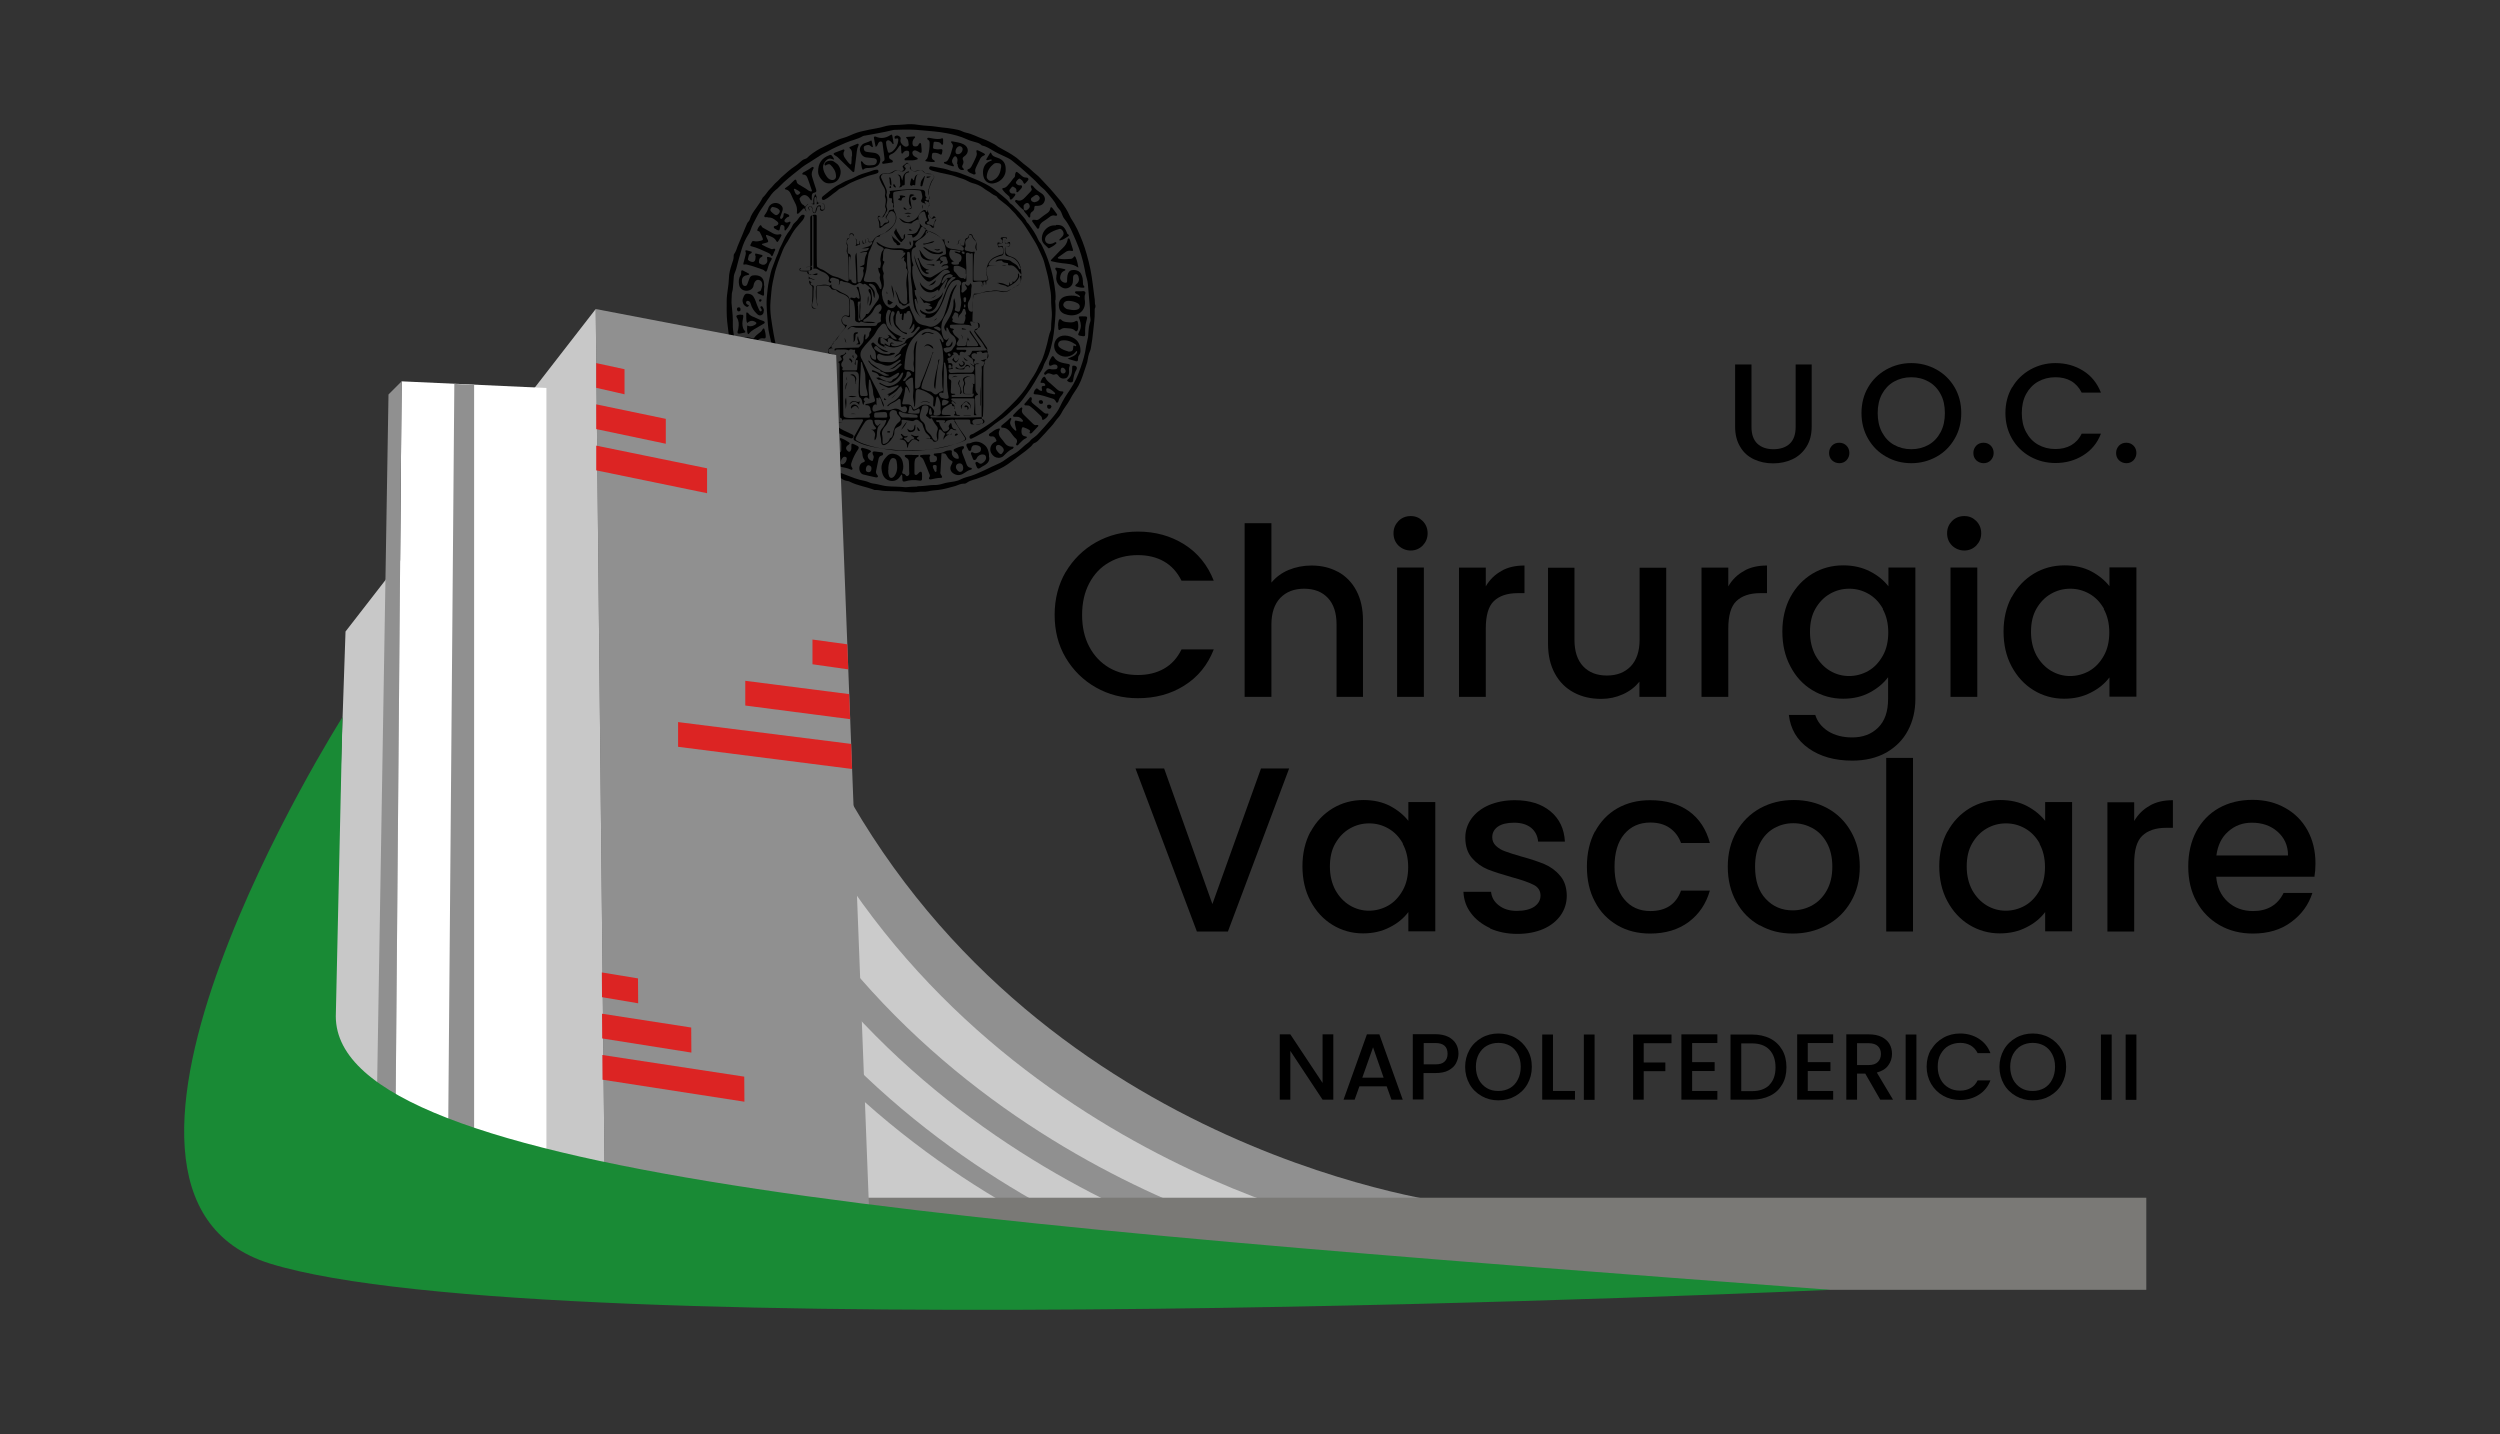 <?xml version="1.0" encoding="UTF-8"?>
<svg id="Livello_1" xmlns="http://www.w3.org/2000/svg" version="1.1" viewBox="0 0 146.59 84.09">
  <rect x="0" y="0" width="146.59" height="84.09" fill="#333333" stroke="none"/>
  <!-- Generator: Adobe Illustrator 29.4.0, SVG Export Plug-In . SVG Version: 2.1.0 Build 152)  -->
  <defs>
    <style>
      .st0 {
        fill: #909090;
      }

      .st1 {
        fill: #7a7976;
      }

      .st2 {
        fill: #dc2423;
      }

      .st3 {
        fill: #fff;
      }

      .st4 {
        fill: #cbcbcb;
      }

      .st5 {
        fill: #198a35;
      }

      .st6 {
        fill: #c8c8c8;
      }
    </style>
  </defs>
  <path d="M64.22,18.03c-.04.07-.03.14-.03.21.01.4-.05.79-.09,1.18-.03.32-.07.64-.13.96-.01.06-.02.13-.05.19-.1.21-.13.44-.17.67-.02.08-.06.16-.08.24-.13.37-.23.76-.42,1.11-.15.28-.36.53-.5.82-.16.3-.39.55-.54.86-.08.16-.23.28-.33.43-.16.25-.39.45-.58.68-.1.11-.2.22-.3.32-.1.11-.2.23-.35.28-.09.03-.12.13-.19.19-.24.22-.5.41-.76.6-.28.2-.55.43-.85.6-.33.18-.67.33-1.01.49-.13.06-.27.1-.4.15-.24.11-.52.13-.74.29-.06.05-.13.07-.21.06-.17,0-.32.09-.48.14-.33.09-.66.19-1,.23-.2.02-.4.03-.59.08-.2.05-.4,0-.61.04-.14.02-.29.03-.43.02-.18-.02-.36-.02-.54-.05-.03,0-.05-.01-.08-.01-.28,0-.55-.02-.83-.02-.21,0-.42-.07-.63-.06,0,0-.02,0-.02,0-.48-.19-1-.25-1.46-.49-.03-.02-.07-.03-.1-.03-.15-.02-.28-.07-.39-.16-.07-.05-.16-.06-.24-.08-.27-.08-.51-.23-.78-.31-.06-.02-.09-.08-.14-.11-.15-.11-.33-.17-.48-.27-.13-.09-.28-.18-.43-.26-.23-.12-.43-.28-.6-.47-.12-.13-.28-.21-.4-.34-.3-.31-.6-.62-.89-.94-.12-.13-.22-.29-.36-.4-.12-.1-.17-.26-.28-.36-.1-.09-.19-.21-.26-.32-.15-.26-.32-.5-.46-.77-.17-.32-.27-.68-.49-.97-.01-.02-.03-.04-.03-.06-.09-.33-.24-.63-.35-.95-.09-.28-.16-.56-.2-.85,0-.04-.03-.08-.05-.11-.03-.05-.06-.11-.06-.17-.07-.48-.14-.96-.19-1.45-.04-.4-.03-.8-.03-1.2,0-.45.12-.88.13-1.33,0-.28.08-.56.17-.84.05-.15.12-.31.11-.47,0-.04,0-.09.03-.13.1-.14.15-.3.2-.45.08-.21.18-.41.26-.62.09-.24.2-.48.3-.72.03-.08.12-.12.15-.22.07-.26.23-.48.39-.7.13-.18.26-.37.36-.57,0-.02.02-.03.04-.05.16-.15.26-.35.41-.49.14-.13.24-.29.39-.41.09-.07.16-.17.25-.25.27-.23.52-.48.82-.67.08-.05.16-.12.23-.18.12-.1.22-.21.38-.25.09-.02.15-.11.22-.17.27-.22.57-.41.88-.55.37-.17.71-.39,1.11-.5.27-.07.53-.22.8-.31.24-.08.49-.12.74-.18.28-.06.57-.09.85-.18.2-.06.41-.09.63-.09.19,0,.37-.02.56-.03.27-.03.55-.03.82.02.2.03.4.05.6.06.26.01.51.06.77.09.23.02.47.05.7.09.17.03.35.06.51.14.07.04.15.06.23.08.35.07.66.25,1,.37.24.08.46.21.68.32.07.04.13.09.2.14.27.16.55.29.81.46.18.11.35.24.5.38.21.2.45.34.65.54.16.16.34.28.49.44.26.29.54.56.79.86.14.17.29.34.43.51.21.27.4.56.53.87.07.16.18.29.26.44.06.11.12.22.18.34.22.47.41.95.55,1.46.08.29.16.59.22.89.06.3.1.6.14.9.03.24.06.48.09.71.02.11.03.21.03.32,0,.06,0,.11.03.16v.14ZM53.79,28.51c.26,0,.51-.03.76-.06.14-.02.28,0,.42-.02.21-.02.4-.11.61-.14.26-.04.53-.06.77-.19.19-.1.4-.14.59-.2.28-.09.53-.22.79-.33.19-.08.37-.19.57-.27.23-.1.46-.2.66-.36.17-.13.36-.24.54-.35.3-.17.52-.45.8-.64.09-.06.13-.16.22-.22.11-.09.23-.16.32-.26.28-.3.56-.61.82-.92.19-.22.38-.45.5-.72.16-.35.36-.67.58-.98.28-.41.47-.85.63-1.31.14-.4.26-.81.31-1.22.03-.19.09-.37.12-.56.03-.26.02-.53.09-.78.03-.09.07-.19.05-.28-.05-.25-.01-.49-.04-.74-.04-.35-.05-.7-.09-1.05-.02-.17-.02-.36-.07-.52-.06-.2-.11-.4-.14-.61-.11-.57-.27-1.11-.5-1.64-.2-.45-.37-.92-.69-1.31-.12-.14-.14-.34-.24-.49-.07-.09-.16-.17-.21-.27-.14-.32-.39-.55-.6-.82-.13-.17-.32-.28-.46-.44-.23-.27-.51-.48-.77-.73-.19-.18-.39-.34-.59-.5-.14-.12-.28-.24-.45-.32-.25-.13-.52-.23-.76-.37-.24-.14-.47-.3-.75-.36-.01,0-.03-.01-.04-.03-.09-.09-.21-.13-.33-.16-.17-.05-.34-.09-.51-.17-.38-.18-.79-.28-1.2-.36-.48-.1-.97-.12-1.46-.17-.48-.05-.96-.05-1.44-.03-.1,0-.2,0-.3.03-.52.13-1.05.21-1.57.31-.04,0-.09.01-.13.03-.32.19-.7.25-1.03.4-.36.16-.72.31-1.06.51-.1.06-.2.09-.3.15-.21.13-.41.27-.62.4-.26.16-.51.31-.74.51-.2.16-.4.31-.6.48-.21.18-.41.36-.59.55-.05.06-.11.11-.17.15-.2.16-.34.38-.49.59-.11.16-.21.33-.32.48-.13.18-.24.38-.34.58-.12.23-.25.46-.33.71-.03.09-.07.18-.13.26-.18.28-.31.58-.4.89-.12.37-.21.74-.31,1.12-.04.15-.12.28-.14.43-.03.27-.03.54-.07.81-.01.08-.05.16-.05.25,0,.23-.04.46,0,.69.04.36.07.73.06,1.1-.01.4.11.79.16,1.19.02.17.1.33.12.5.05.43.23.82.37,1.22.1.28.24.54.38.8.13.26.24.54.41.78.11.16.19.35.33.5.3.31.57.65.82,1,.09.12.2.22.3.32.22.23.44.45.66.68.12.13.25.25.39.35.27.19.55.37.82.57.17.12.35.22.53.32.41.22.84.39,1.27.55.39.15.77.31,1.18.38.17.03.31.13.47.15.19.02.37.07.55.11.36.09.74.06,1.11.09.09,0,.18.02.26.02.23-.02.46-.04.69-.04"/>
  <path d="M47.58,16.1c-.06-.03-.12-.04-.15.04-.03.07.01.11.07.15.09.05.19.08.29.11-.08.01-.14-.01-.21-.04-.05-.02-.1-.06-.14,0-.04.06.01.11.06.14.03.02.06.04.1.06-.03.01-.08,0-.07.05,0,.05.03.1.08.11.13.02.11.1.1.19-.03.22,0,.44-.03.66,0,.06-.02.12-.04.17-.01.03-.02.07-.02.1-.02.17.08.25.26.23-.19.07-.3.01-.28-.19.04-.33.04-.66.04-.99,0-.08-.02-.12-.09-.17-.12-.07-.1-.21-.12-.32-.02-.11,0-.22,0-.34,0-.09-.03-.15-.14-.14-.1,0-.21-.01-.31-.02-.06,0-.09-.02-.1-.08,0-.06,0-.08.09-.11,0,.04-.03.04-.04.06-.04.06-.02.1.05.1.19,0,.38.02.56-.02.08-.02.08-.08.08-.14,0-.08-.06-.08-.11-.07-.1.01-.19.03-.28.02.09,0,.18-.02.28-.03.08,0,.11-.04.11-.12,0-.2,0-.41,0-.61,0-.72,0-1.44,0-2.16,0-.08,0-.15.12-.15.14,0,.15,0,.15.14,0,.77,0,1.54,0,2.31,0,.18.01.35.01.53,0,.06.02.09.07.11.05.03.1.08.15.09.31.09.52.39.85.45.21.04.38.15.57.23.21.09.23.07.23-.16-.01-.44-.03-.87-.04-1.31,0-.1-.1-.17-.08-.28.01-.05,0-.11.02-.16.02-.05.02-.1,0-.15-.07-.12-.03-.24,0-.36.02-.06.06-.08.12-.07h0c-.11.07-.18.2-.12.32.08.16.02.32.03.47,0,.05,0,.1.06.12.12.03.13.12.13.21,0,.1,0,.19,0,.28,0-.08,0-.16-.02-.25-.01-.03,0-.08-.06-.07-.04,0-.04.05-.04.08,0,.32,0,.64.01.96,0,.08,0,.17.01.25,0,.08.04.11.12.05,0,.14.07.21.2.23.08.01.12,0,.11-.09-.03-.23-.01-.46-.03-.68-.02-.26-.03-.52-.04-.78,0-.08.02-.16.07-.25.01.17.02.32.03.47.01.38.02.75.03,1.13,0,.06-.01.14.06.15.07.01.14-.04.16-.1.08-.18.18-.35.11-.56-.01-.04,0-.07.02-.1.05-.1.02-.16-.1-.15-.03,0-.07.03-.12,0,.07-.04.13-.07.2-.1.06-.02.08-.06.08-.12.01-.19.03-.38.13-.55.05-.09.02-.12-.08-.11-.1.01-.19.03-.33.06.1-.08.18-.08.27-.1.09-.02.19-.01.24-.11.01-.02.04-.04.02-.06-.02-.03-.05-.03-.07-.02-.11.03-.23.03-.35.02.1-.02.2-.04.29-.07.12-.03.24-.08.31-.19.02-.03.04-.06.02-.09-.02-.03-.05-.02-.08-.01-.11.04-.15,0-.13-.11,0-.06-.04-.08-.08-.12.06,0,.07.06.09.1.02.04-.01.11.06.11.07,0,.15,0,.19-.07.13-.24.36-.33.6-.41.09-.03.15-.09.22-.15.2-.16.41-.32.49-.58.05-.19.05-.37-.09-.53-.09-.09-.21-.08-.28.03-.04.08-.09.15-.13.23-.04.07-.05.14.05.18.1.04.12.16.02.2-.15.06-.27.16-.4.26-.06.05-.12.05-.11-.06,0-.14-.01-.27-.07-.4-.02-.04-.03-.09-.02-.14,0-.04.02-.07.06-.09.04-.01.05.03.07.05.05.05.13.07.16,0,.05-.1.13-.17.16-.28.03-.08.05-.16,0-.24-.05-.08,0-.15,0-.22.02-.14.04-.27-.02-.4-.03-.07,0-.15.01-.22.01-.14-.02-.27-.1-.39-.09-.13-.16-.28-.22-.43-.09-.22.07-.32.26-.37.04-.01.08,0,.12,0,.14.01.28,0,.4-.1.09-.07.2-.07.31-.04.07.02.14.05.21.02.12-.04.13-.09.07-.19-.02-.03-.06-.07-.02-.11.08-.07.16-.13.24-.19,0,0,0,0,.01,0,.04,0,.22.23.21.26-.03.13.1.26.25.23.05,0,.09-.02.14-.03.15-.04.29-.06.41.1.06.09.18.07.28.09.05,0,.1,0,.14.02.15.04.2.17.11.29-.12.16-.17.35-.24.54-.07.19-.03.36,0,.53,0,.01.01.03,0,.03-.08.14,0,.28,0,.42,0,.01,0,.03,0,.04-.2.23-.02.43.03.65.01.04.04.08.09.09.04,0,.06-.02.08-.06.04-.08.1-.07.14-.02.08.08.08.19.02.25-.08.09-.08.17-.08.27,0,.04.02.09-.03.11-.05.02-.1,0-.12-.04-.06-.1-.16-.12-.26-.14-.05,0-.11-.02-.12-.09-.01-.07.02-.1.08-.12.04-.01.07-.06.04-.11-.06-.11-.08-.23-.11-.35-.02-.09-.07-.12-.16-.08-.13.05-.24.19-.24.34,0,.16.04.31.15.43.15.17.32.31.53.4.25.1.5.22.69.42.05.05.1.08.15-.01-.01.09.02.17.03.25.05.29.28.33.51.36.14.02.27.04.4.07.07.01.16.06.2-.05.03-.08-.04-.17-.13-.21q-.13-.05-.05-.18s-.07.08-.02.13c.05.05.12.03.18.03.04,0,.05-.03.05-.07.01-.07.02-.14.04-.21.01-.08.03-.15.13-.17.05-.01.06-.07.08-.11.02-.05.04-.11.11-.11.07,0,.12.04.13.1.03.14.16.22.2.35h0c-.09-.1-.19-.19-.24-.33-.02-.06-.05-.08-.11-.07-.06,0-.07.04-.07.09,0,.04,0,.07-.05.1-.15.09-.19.2-.15.37.01.05.02.09-.01.14-.08.12-.03.22.1.23.13.02.25.1.39.05.03-.01.09,0,.05.08-.02.04-.03.09-.03.14-.02.46-.04.91-.03,1.37,0,.06,0,.12.08.11.22,0,.44.02.66-.02.1-.02.11-.06.08-.14-.08-.21-.1-.43-.03-.65.08-.28.24-.49.51-.6.12-.05.24-.11.37-.13,0,0,0,0,.01,0,.07-.03.09-.24.04-.37-.03-.1-.11-.09-.17-.06-.09.04-.11,0-.12-.08,0-.03-.01-.05-.02-.08-.01-.11,0-.13.11-.1.06.01.14.07.18-.02.04-.08,0-.13-.07-.18-.07-.05-.03-.1.03-.11.09-.01.18-.03.26,0,.1.03,0,.07-.01.1,0-.12-.08-.07-.13-.07-.07,0-.07.04-.06.1.03.21.02.21-.19.23-.05,0-.07.02-.08.07,0,.1.03.12.12.09.06-.02.15-.05.16.04.02.13.05.26.03.39-.01.07-.05.1-.11.12-.1.02-.19.05-.29.09-.19.07-.36.18-.45.37-.04.08-.03.13.08.13.12,0,.23,0,.36,0-.15.01-.28,0-.42.02-.09.01-.12.06-.15.14-.05.19,0,.37.06.54.03.08.06.14-.05.18-.04.02-.03.06-.04.1,0,.05.01.09-.02.16,0-.06-.01-.11-.02-.15,0-.03-.02-.07-.06-.06-.04,0-.07.03-.07.07,0,.05,0,.11,0,.16-.03-.03-.03-.06-.03-.08-.04-.15-.07-.17-.23-.16-.07,0-.14.02-.21.03-.15.02-.15.03-.15-.13,0-.47,0-.95,0-1.42,0-.08.01-.18-.12-.11-.03.02-.07-.01-.1-.03-.09-.05-.18-.02-.18.06,0,.17,0,.35.01.52.04.33-.02.66.02.99,0,0,0,0,0,.01,0,.07-.04.12-.1.11-.15-.02-.17.08-.18.19,0,.07-.01.14,0,.2.01.08-.06.2.02.23.08.03.14-.08.21-.13.09-.06.1-.14.03-.23-.03-.04-.07-.07-.06-.13.07.02.1.11.19.09.08-.02.09-.11.13-.14.12.12.04.24.04.36,0,.23,0,.47-.14.68-.09.15-.07.33-.02.49.03.09.12.15.2.14.06,0,.05-.11.05-.17,0-.24,0-.49.03-.73.02-.16.02-.17.17-.16.03,0,.06,0,.08,0,.24-.04.47-.16.72-.15.02,0,.05,0,.07,0,.23-.08.45-.02.67.01.12.02.23.01.34-.04.21-.09.39-.22.58-.33.15-.08.19-.3.11-.46-.03-.05,0-.06.04-.07.06-.02.06-.07.02-.11-.09-.07-.14-.18-.21-.26-.12-.14-.25-.28-.46-.25-.05,0-.11,0-.09-.08,0-.06-.04-.06-.08-.06-.1-.02-.21,0-.27-.12-.01-.03-.06-.02-.09-.02-.1,0-.19.03-.3.07.04-.08.09-.11.15-.13.17-.05.33,0,.49.02.09.01.19.01.26.07.15.14.39.19.46.41,0,.01.02.02.03.04.02.02.04.04.07.03.03-.02.02-.05,0-.07-.03-.1-.07-.2-.13-.3-.14-.24-.37-.34-.63-.4-.06-.01-.11-.04-.12-.1-.01-.08-.02-.17-.03-.25,0-.19.02-.22.21-.24.05,0,.08-.02.08-.08,0-.06-.03-.09-.09-.08-.03,0-.06,0-.08,0-.11.04-.12-.02-.12-.11,0-.04.03-.07.03-.11-.04.06-.04.14,0,.19.05.05.11.01.17-.03.06-.04.11-.03.11.05,0,.02,0,.05,0,.07q0,.15-.14.12c-.12-.02-.15,0-.14.13,0,0,0,0,0,.01-.01.24.06.37.32.45.42.12.58.47.61.88.02.19.03.38-.02.56-.04.14-.11.25-.26.3-.14.05-.25.14-.37.22-.16.12-.36.16-.56.1-.29-.08-.56,0-.84.02-.25.02-.47.13-.71.16-.06,0-.07.04-.07.09,0,.09,0,.18,0,.28.02.37-.03.74-.03,1.12,0,.08.01.13.12.13.08,0,.2-.02.22.13.03.19,0,.28-.17.34-.07.03-.09.06-.04.12.1.14.18.29.3.42.1.12.19.25.26.38.02.05.04.1.08.13.18.16.13.35.1.54,0,.04-.02.09-.05.1-.1.07-.12.17-.15.28,0,.04-.01.09-.06.11-.06.02-.05.07-.05.12-.04.8-.02,1.6-.02,2.39,0,.16,0,.32,0,.48,0,.07.02.13.05.18.07.11.04.2-.09.24-.07.02-.15.03-.23.03-.07,0-.14,0-.2,0-.17,0-.2-.02-.2-.19,0-.08-.03-.1-.11-.1-.23,0-.46,0-.69,0-.04,0-.1-.02-.12.03-.02.05,0,.11.03.15.13.16.22.33.33.5.08.13.16.25.24.37.05.08.03.13-.05.18-.18.11-.39.16-.59.23-.65.22-1.33.3-2,.36-.62.05-1.25.04-1.87-.06-.43-.07-.86-.13-1.28-.25-.23-.06-.44-.16-.65-.27-.08-.04-.09-.09-.07-.17,0-.02.01-.04.02-.06.16-.29.32-.57.48-.86.02-.04.06-.08.04-.13-.02-.05-.08-.03-.12-.03-.31,0-.63,0-.94,0-.07,0-.15,0-.15.12,0-.09,0-.18-.11-.21-.04-.01-.03-.06-.03-.1,0-.99-.03-1.98-.02-2.97,0-.08.01-.16-.08-.19.03-.05.08-.05.12-.08.11-.07.12-.1.04-.2-.07-.08-.03-.12.05-.14.09-.02.17-.04.21-.14,0-.01.01-.03.03,0,0,.02.04.03,0,.06-.04.03-.08.06-.11.09-.05.05-.11.09-.05.19.03.05,0,.14-.06.2-.07.08-.07.23,0,.3.04.03.05.05.02.09-.04.06,0,.1.06.11.24,0,.48,0,.72,0,.05,0,.08-.03.08-.09.01-.15.02-.3.04-.44,0-.05,0-.08-.06-.08-.06,0-.07.03-.07.09,0,.06,0,.13,0,.2-.06-.03-.06-.07-.05-.1.03-.11.04-.23.12-.32.06-.08.04-.14-.02-.2-.07-.06-.12-.12-.08-.22,0-.02,0-.07-.02-.06-.11.06-.24-.1-.34.04,0,0-.02,0-.03,0-.2-.09-.41-.03-.62-.05-.07,0-.14,0-.17.1-.05-.11-.04-.16.09-.17.14-.01.27-.01.41-.02.28,0,.55-.02.83-.02.03,0,.07,0,.08-.02.12-.14.28-.25.27-.46,0-.09,0-.18.04-.26,0-.02.02-.05.05-.04.01,0,.02.03.02.05,0,.07-.01.14-.02.2,0,.02,0,.04.02.05.02.01.04,0,.05-.02.08-.09.18-.16.17-.3,0-.07.03-.13.08-.18.04-.04.04-.09.03-.13-.02-.06-.07-.05-.11-.05-.21,0-.42,0-.63,0-.09,0-.18,0-.27-.04-.09-.03-.18-.03-.25.06-.02.03-.05.07-.13.08.1-.14.22-.21.36-.21.4,0,.81,0,1.21,0,.08,0,.14-.02.17-.1.02-.06.07-.09.14-.11.07-.02.1-.06.08-.13-.02-.06,0-.13,0-.19.03-.17.03-.18-.14-.21.02-.06.07-.09.11-.14.1-.12.1-.26.01-.37-.03-.04-.06-.02-.09-.01-.15.05-.24.17-.3.3-.1.22-.27.37-.46.51-.07.05-.19.09-.16.18.01.05.15.02.22.02.17,0,.33.01.5.05-.04,0-.09.03-.13.03-.23,0-.46.02-.68-.08-.03-.01-.06-.01-.08.01-.05.07-.11.03-.17.02-.1-.03-.15-.08-.14-.2.01-.29,0-.58-.05-.87-.02-.11-.04-.21-.16-.24-.06-.01-.09-.04-.07-.1.02-.06.07-.02.11-.02.07,0,.14.07.21-.02.03-.03.06,0,.09.03.04.02.07.07.11.04.04-.03.02-.08.01-.13-.02-.16-.05-.32-.13-.46-.02-.03-.06-.07,0-.1.05-.02.09.01.1.06.03.28.18.54.08.84-.04.13-.05.28-.04.42,0,.14,0,.28-.02.42,0,.09.03.15.1.19.08.04.11-.04.15-.08.06-.07.13-.14.15-.24,0,0-.02-.02.01-.02.1.02.16-.05.2-.12.14-.22.29-.43.45-.64.11-.14.14-.29.03-.45-.06-.09-.07-.21-.12-.31-.05-.13-.14-.22-.29-.25-.04,0-.09-.02-.11.02-.02.04.02.07.05.09.1.07.16.16.23.26.1.15.06.31.05.47-.06-.08-.07-.17-.08-.26-.05-.25-.21-.4-.4-.53-.05-.03-.11-.08-.17-.02-.01.01-.03.02-.04,0-.14-.1-.19-.11-.3-.02-.12.1-.23.1-.36.02-.12-.08-.24-.12-.38-.13-.06,0-.11-.03-.17-.06-.08-.04-.13-.01-.14.08,0,.05-.01.1-.06.17.01-.1.03-.16.03-.23,0-.07-.02-.12-.09-.14-.1-.03-.19-.07-.29-.08-.07,0-.12.02-.15.09-.03.06-.04.1.05.12.03,0-.01.07,0,.11-.15-.04-.17-.12-.12-.24.03-.06,0-.12-.03-.17-.08-.11-.19-.19-.32-.24-.08-.03-.16-.06-.23-.11-.1-.07-.21-.13-.33-.07,0-1,0-1.99,0-2.98,0-.06.01-.16-.08-.16-.09,0-.11.08-.11.16,0,.97,0,1.93,0,2.9,0,.11,0,.19-.12.23-.08.03-.09.08,0,.14.02.02.05.03.07.05h0ZM56.9,22.13c-.11-.08-.21-.02-.3.04-.07.05-.06.14-.03.21.04.08.03.13,0,.2-.08.14-.06.28-.04.43,0,.06.04.09.1.09.1,0,.2,0,.3,0,.08.01.1-.02.1-.09,0-.12,0-.24.03-.36.01-.08,0-.14-.07-.19.01,0,.02.02.04.03.1.06.12.05.12-.07,0-.1,0-.21,0-.31,0-.17-.02-.19-.2-.19-.39,0-.78.01-1.18.02-.05,0-.12-.03-.13.04-.02.09-.03.24.03.26.15.05.1.15.1.24,0,.16-.01.31-.02.47,0,.1.03.15.14.14.04,0,.09-.02.13.04-.05.01-.1.02-.14.03-.04,0-.1,0-.09.06,0,.07.06.06.11.06.35,0,.7,0,1.05,0,.11,0,.13-.07.15-.15,0-.04,0-.07-.05-.05-.15.06-.31.02-.46.03-.07,0-.1-.04-.11-.1,0-.12-.04-.25,0-.36.05-.12.08-.21,0-.33-.04-.06,0-.15.07-.19.11-.06.22-.1.34-.02M51.74,19.78s-.09-.04-.1.01c-.03.1-.02.2,0,.3,0,.07.09.06.13.09.03.02.07.06.11.02.04-.05-.02-.07-.07-.12.11.07.19.13.28.18.05.03.1.04.1-.05,0-.12.08-.16.18-.1.03.02.06.03.09.03-.02,0-.06,0-.09,0-.04,0-.11-.02-.12.04,0,.06.05.1.11.11.03,0,.06,0,.08.01.19.02.34-.07.5-.14.07-.03.12-.07.15-.15.03-.07.08-.12.15-.16.09-.06.21-.06.29-.13.13-.13.25-.28.37-.43.02-.03.06-.08.02-.12-.04-.04-.1,0-.13.03-.06.06-.1.13-.15.19-.08.1-.14.13-.24.13.18-.14.26-.31.2-.54-.12.09-.12.26-.27.33,0-.03,0-.05.01-.06.01-.04.03-.08.05-.11.14-.27.16-.53,0-.8-.02-.04-.02-.11-.09-.11-.08,0-.13.04-.15.11,0,.02-.01.06-.05.04-.1-.05-.09.03-.1.08-.01.08-.02.16-.03.24,0,.03,0,.07-.03.07-.04,0-.06-.03-.07-.07,0-.06.02-.12.01-.18,0-.04.09-.19-.08-.1-.03.01-.03-.02-.03-.04-.01-.03-.02-.06-.03-.09-.01-.03-.02-.08-.07-.07-.04,0-.06.04-.07.07-.05.11-.08.22-.08.34,0,.15-.05.33.06.45.14.17.26.38.52.42.03,0,.1.01.08.07-.02.05-.07.02-.11,0-.19-.08-.34-.21-.49-.36-.11-.1-.17-.23-.18-.37-.01-.12-.05-.25.03-.37.04-.07.04-.18-.05-.21-.1-.04-.11.07-.14.14,0,.01,0,.03-.01.05-.05.25-.05.49.08.72-.2-.24-.24-.51-.12-.8.03-.06.09-.14-.02-.19-.12-.05-.13.04-.16.11-.1.23-.08.47-.03.71.06.24.25.38.44.52.12.09.27.14.4.2-.03.04-.06.07-.1.11-.07.08-.05.11.04.14.05.02.11,0,.18.07-.22-.04-.41.02-.58-.12-.04-.04-.1-.06-.15-.08-.04-.02-.09-.03-.12.01-.03.03-.05.07-.03.12,0,.03.03.05,0,.09-.11-.09-.21-.18-.31-.26.03.01.06.03.09.04.1.07.19.02.26-.05.08-.08-.04-.11-.07-.19.06.09.18.03.21.12.05.11.15.15.26.18.02,0,.05.02.07,0,.02-.03,0-.05-.02-.07-.07-.09-.16-.17-.24-.25-.13-.12-.25-.25-.31-.42-.09-.23-.2-.25-.37-.06-.01.01-.02.03-.03.04-.17.15-.23.36-.36.53-.21.27-.47.5-.67.78-.14.19-.15.42-.05.59.28.51.48,1.06.77,1.57.19.32.33.67.49,1.01.03.07.06.14.05.24-.11-.14-.12-.31-.18-.45-.02-.05-.05-.11-.11-.1-.07.02-.03.09-.03.13,0,0,0,.01,0,.02,0-.02-.01-.03-.02-.05,0-.04-.02-.09-.07-.08-.05,0-.03.06-.03.09,0,.12,0,.24.02.36-.02-.07-.06-.08-.12-.06-.12.04-.18.3-.09.39.03.03.07.03.11.02.06-.02.11-.04.17-.05.14-.04.29-.09.42-.05.17.05.31.01.45-.04.17-.06.32-.03.46.08.04.03.08.06.12.08.07.03.17.05.21-.01.05-.07.07-.17.01-.26-.05-.08-.15-.06-.21-.03-.1.05-.11-.02-.12-.07-.01-.08,0-.16-.01-.24,0-.05,0-.12-.04-.14-.05-.03-.1.02-.14.05-.11.09-.24.15-.36.21-.06.03-.12.07-.16.12-.02.02-.03.06-.06.04-.04-.03,0-.06.02-.08.07-.07.16-.12.25-.17.29-.14.49-.37.59-.69.03-.1-.07-.14-.06-.22,0-.02-.05,0-.07.02-.05.04-.1.09-.13.14-.14.19-.35.29-.57.44.07-.12.02-.14-.07-.14.27-.08.47-.25.65-.44.02-.02.05-.04.03-.07-.02-.03-.05-.02-.09-.01-.08.03-.16.07-.24.08-.1.02-.2.09-.3.05-.15-.06-.3-.13-.44-.2-.03-.01-.07-.03-.05-.07.03-.05.06,0,.08.02.14.06.27.16.43.16.34,0,.76-.26.87-.7,0-.03.03-.07,0-.09-.04-.02-.06.02-.09.04-.02.02-.04.05-.05.08-.11.17-.24.31-.41.41-.15.09-.23.09-.37,0-.03-.02-.06-.02-.09-.02-.14,0-.25-.11-.4-.09-.04,0-.13-.09-.2-.14.07.07.15-.04.23.02.17.12.36.2.57.23.07,0,.13,0,.17-.07.03-.06.09-.1.16-.12.11-.05.18-.14.24-.24.01-.02.03-.05,0-.08-.02-.02-.05-.01-.08,0-.1.08-.22.12-.32.19-.15.11-.3.11-.46.03-.06-.03-.13-.06-.21-.03-.04.01-.08,0-.1-.03-.07-.13-.18-.18-.32-.21-.05,0-.11-.04-.09-.09.02-.05.08,0,.12,0,.19.08.37.17.55.27.09.05.18.04.27.03.02,0,.04,0,.05-.03,0-.03-.02-.03-.04-.03-.15-.02-.25-.17-.41-.17-.01,0-.04-.02-.04-.04-.01-.07-.07-.08-.12-.1-.22-.09-.41-.23-.55-.42-.02-.03-.05-.06-.04-.11.1.05.12.16.2.21.16.11.31.22.47.32.1.06.2.14.32.16.2.02.39,0,.57-.1.15-.08.24-.21.37-.31.03-.02.03-.05,0-.07-.02-.03-.06-.03-.09-.01-.08.04-.14.1-.2.15-.15.13-.2.15-.43.18.28-.09.45-.29.64-.45.03-.02.07-.06.04-.1-.03-.04-.07,0-.1.02-.13.08-.27.16-.4.24-.17.1-.36.09-.52.02-.09-.04-.18-.07-.28-.09-.1-.02-.2-.05-.27-.13-.01-.01-.03-.02-.05-.03-.11-.04-.2-.23-.15-.35.03.02.03.07.04.1.01.12.1.16.2.2.06.02.09,0,.09-.06-.01-.2,0-.4-.15-.57-.06-.07-.09-.15-.12-.24-.02-.05,0-.1.05-.12.03-.01.05-.03.08,0,.2.19.41.36.67.45.06.02.11.05.19.08-.03,0-.04.01-.05.01-.25.02-.41-.14-.57-.29-.07-.06-.11-.09-.18-.02-.07.07-.03.13.03.17.18.15.39.25.63.26.07,0,.17.03.21-.01.08-.08.16-.06.24-.06.03,0,.06,0,.07.03,0,.03-.02.05-.05.06-.26.1-.53.12-.79,0-.11-.05-.18-.02-.2.1-.03.16.11.32.29.33.15.01.29.03.44.03.29,0,.49-.15.64-.38.02-.03.06-.06.02-.09-.03-.03-.07,0-.1.02-.11.07-.22.14-.33.21.09-.05.12-.17.22-.22.11-.05.16-.16.21-.26.04-.08.08-.14.15-.19.06-.04.11-.08.16-.12.02-.02.05-.04.02-.07-.02-.02-.04-.01-.07,0-.05.02-.11.05-.16.08-.3.17-.61.21-.93.06-.04-.02-.11-.07-.14,0-.03.07.06.06.09.09,0,0,0,.01,0,.02-.12-.06-.25-.11-.37-.19-.12-.09-.11-.17-.08-.28,0-.02.01-.05.02-.07q.04-.14.15-.05M53.34,17.98c.07.24.2.45.29.69.09.23.27.34.49.39.09.02.18.03.27.06.21.09.39.03.57-.1.2-.14.32-.34.41-.57.14-.37.21-.76.33-1.13.08-.26.24-.53.41-.65-.03.06-.04.12-.07.16-.17.26-.24.56-.31.85-.07.28-.15.56-.31.81-.26.4-.29.85-.11,1.3.03.08.09.13.17.14.08.02.1-.07.14-.12q0,.12-.1.23c-.07.08-.08.19-.02.24.06.05.18.02.23-.07.04-.06.07-.12.1-.19.07.16-.05.35-.22.35-.06,0-.12,0-.18.03-.04.02-.12,0-.1.08.03.12.11.21.18.19.13-.05.29-.06.36-.23.01-.04.05-.07.08-.11.17-.22.14-.51-.09-.67-.1-.07-.18-.16-.22-.28-.02-.04-.04-.09-.06-.13-.01-.02-.03-.05-.07-.04-.03.01-.02.04-.02.06,0,.06,0,.12,0,.18-.15-.18-.16-.27-.05-.46.02-.03.04-.07.06-.1.24-.38.44-.77.41-1.24,0-.05.02-.11.04-.17.06.22.12.42.04.65-.04.1.1.11.16.14.08.03.13-.02.14-.09.04-.2.1-.4.06-.6-.06-.25-.06-.51-.06-.76,0-.03,0-.07.02-.09.07-.06.07-.16.03-.21-.05-.06-.12-.12-.21-.11-.15.02-.29.08-.38.21-.08.11-.14.23-.2.36-.12.29-.2.59-.34.87-.12.24-.23.49-.45.66-.13.1-.28.15-.45.12-.02,0-.07,0-.05-.04.07-.12-.02-.13-.1-.16-.14-.05-.23-.16-.21-.28.1.11.23.17.36.21.24.08.51-.02.66-.21.21-.29.3-.62.43-.95.13-.33.25-.66.58-.86.02,0,.03-.03.04-.04.01-.02,0-.05-.02-.05-.07,0-.16-.03-.21.03-.09.12-.22.2-.27.36-.04.11-.06.22-.16.32.03-.14.07-.25.12-.35.02-.05.05-.11.07-.17,0-.02.03-.06,0-.07-.03-.02-.05.01-.07.03-.03.03-.05.06-.07.1-.13.18-.27.36-.37.59-.01-.14-.05-.12-.12-.07-.23.17-.54.17-.75-.02-.13-.12-.22-.27-.24-.47.04.09.08.15.13.2.14.14.29.25.49.28.15.02.22-.12.34-.17.22-.09.29-.28.34-.48.04-.17.15-.28.32-.33.03-.01.07-.02.1-.03.06-.02.07-.04.03-.09-.11-.13-.29-.12-.43,0-.18.17-.35.35-.55.5-.2.15-.3.13-.48-.04-.19-.19-.31-.43-.41-.67-.1-.23-.18-.47-.21-.75.1.36.23.69.39,1.01.11.21.29.27.49.31.06.01.11,0,.16-.03.18-.11.37-.21.54-.33.09-.07.2-.12.31-.15.06-.02.13-.02.12-.12-.02-.1-.09-.08-.16-.08-.1,0-.17.07-.26.1.04-.07.09-.12.16-.15.08-.03.19,0,.22-.09.03-.08-.04-.16-.06-.24,0,0,0,0,0-.01-.01-.13-.1-.14-.2-.13-.08,0-.17.02-.19.1-.01.1.06.16.16.18,0,0,0,.01.02.02-.06.05-.11.11-.19.14.02-.05.03-.09.04-.13.01-.04,0-.08-.05-.07-.08.02-.18,0-.24.07.15-.17.27-.37.52-.41.07,0,.09-.05.09-.11,0-.12-.02-.23-.04-.35-.1-.51-.47-.75-.91-.92-.08-.03-.13,0-.17.07-.09.17-.22.29-.38.38-.09.05-.17.1-.24.18-.06.06-.09.13-.04.21.05.07,0,.09-.05.11-.13.05-.18.14-.19.28-.01.24,0,.47.09.7.01.03.04.07,0,.1-.06.04-.04.1-.04.15-.04.4.08.77.19,1.14.01.05.09.13-.04.13-.03,0-.03.04-.02.06.03.09,0,.2.07.29.1.15.05.36.16.52-.07-.09-.1-.19-.13-.29,0-.03-.01-.07-.06-.06-.04,0-.04.04-.04.08.05.42.14.82.48,1.11-.22-.21-.44-.42-.51-.73-.06-.27-.09-.54-.1-.81,0-.43-.13-.85-.09-1.28.02-.24-.02-.49-.03-.73,0-.11-.02-.22-.03-.32,0-.05-.03-.09-.1-.08-.06,0-.06.04-.06.08,0,.3-.02.59.03.89.01.08.05.16.04.24-.05.26.02.52.02.79,0,.28.02.57.03.85,0,.07.06.17-.07.19-.08.02-.12.12-.22.11-.06,0-.12,0-.15-.07-.01-.03-.04-.05-.08-.05-.05-.01-.07-.04-.08-.09-.03-.1-.06-.19-.09-.29-.05-.14-.09-.28-.14-.42.08.13.15.26.19.4.05.17.12.32.28.41.06.03.13.05.19,0,.06-.04.08-.1.06-.18-.02-.07-.01-.14-.01-.22,0-.16,0-.32-.02-.48-.04-.23-.03-.46,0-.69.01-.17.14-.36-.05-.51,0,0,0-.01,0-.02.03-.16.04-.31-.11-.43,0,0,0-.03,0-.04,0-.05.05-.12,0-.15-.05-.03-.09.05-.13.08,0,0-.02.01-.03.02.05-.11.13-.17.19-.25.02-.04.06-.07.04-.12-.02-.05-.07.01-.11-.01.04-.07,0-.1-.06-.13-.05-.02-.11-.02-.17-.02-.23,0-.45,0-.67-.07-.18-.05-.22-.02-.27.16-.04.16,0,.32-.04.48,0,.04.01.07.05.08.06.02.05.06.03.1-.12.24-.12.37-.02.61,0,0,0,.01,0,.02-.06.14-.02.29,0,.43.01.15.02.29-.04.42-.09.17-.09.34-.04.52.01.04.01.08.02.12.06.21.17.39.37.5.15.08.31.03.39-.11.01-.02.01-.05.05-.05.02.03.04.08.07.1.09.08.18.2.31.15.13-.04.24-.13.36-.2M54.29,12.02c-.03-.09-.11-.11-.18-.13-.09-.03-.13-.11-.08-.18.1-.15.03-.29,0-.44-.01-.07-.07-.1-.14-.11-.45-.05-.89-.03-1.32.06-.2.04-.2.04-.2.25,0,.27.06.54.04.81,0,.05.03.09.05.13.13.24.13.48,0,.71-.16.27-.4.46-.67.59-.08.04-.19.03-.21.15,0,0-.03.02-.04.02-.19-.01-.25.13-.31.27-.09.2-.16.41-.26.6-.03.05-.04.1-.05.16-.05.24-.08.48-.1.72-.01.25-.1.48-.16.71-.03.12.01.16.12.18.14.03.28.01.42.01.08,0,.14.03.19.08.08.08.13.17.18.27.02.03.03.08.07.07.05,0,.04-.06.05-.1.01-.09,0-.17-.03-.26-.04-.13-.11-.26-.06-.41.02-.05.01-.11-.02-.15-.07-.1-.07-.22-.09-.33.06.01.12.05.13-.04.01-.1.05-.2.02-.3-.05-.15,0-.29.02-.43.02-.1.04-.19.12-.26.06-.05.05-.11-.02-.16-.06-.04-.13-.07-.19-.1-.09-.04-.15-.11-.18-.21.06-.01.08.03.11.05.32.24.69.34,1.08.31.17-.01.33-.01.51.04.28.09.51-.14.45-.43-.01-.06,0-.07.06-.06.11.02.19-.03.28-.09.19-.13.29-.32.39-.51.05-.1,0-.13-.07-.16-.07-.03-.15-.1-.21.03-.03.08-.07.15-.11.23-.06.13-.16.23-.28.3-.06.03-.11.04-.11-.05,0-.08-.04-.1-.11-.09-.07,0-.13,0-.2-.05.05,0,.09,0,.13,0,.24.02.45-.01.54-.28,0-.01.01-.02.02-.03.09-.1.08-.21.05-.33-.07-.25-.07-.25-.29-.12-.04.03-.1.04-.13.09-.03.05-.08.06-.14.05-.09-.01-.17-.02-.26-.03-.19-.02-.29-.16-.39-.3.1.07.21.14.32.2.11.06.23.08.35.03.18-.07.35-.16.46-.34.07-.12.15-.24.27-.31.07-.04.15-.08.19.04,0,.02.02.05.05.04.03,0,.02-.04.03-.06.02-.11.04-.21.08-.31.06-.14.05-.18-.09-.24-.05-.02-.1-.06-.14-.02-.04.04.01.08.03.12,0,.03.02.06.03.09M55.82,25.43c-.21.05-.41.12-.49.36-.02-.11.01-.2.06-.28.02-.04.06-.09,0-.11-.09-.04-.13-.12-.19-.17-.03-.03-.06-.06-.1-.05-.04.01-.04.06-.05.09-.04.15-.02.29-.03.44,0,.1-.05.15-.14.18-.09.03-.15.02-.19-.07-.02-.05-.06-.06-.1-.07-.11-.03-.21-.04-.32-.01.05-.02.1-.04.16-.04.04,0,.09.05.12-.01.02-.04-.03-.08-.06-.11-.03-.03-.05-.07-.09-.1-.1-.08-.16-.17-.2-.29-.03-.09-.08-.18-.1-.28-.02-.11-.14-.15-.21-.23-.08-.09-.19-.1-.29-.02-.04.03-.08.04-.13.03-.16-.03-.33-.06-.5-.08-.07,0-.12,0-.1.09.02.14-.03.24-.15.3-.03.02-.07.03-.1.05-.12.05-.18.14-.18.27,0,.06,0,.12-.02.18-.1.23-.25.43-.47.56-.15.09-.27.03-.28-.15,0-.12-.02-.25-.05-.37-.05-.16,0-.3.1-.42.11-.12.19-.26.24-.42.02-.05.01-.09-.06-.07-.12.04-.24,0-.37-.01-.06,0-.13,0-.19,0-.04,0-.08.02-.07.06.02.1.06.22.14.27.08.06.13-.06.19-.1,0,0,.01,0,.03-.01-.01.02-.01.04-.02.05-.17.13-.17.31-.19.49-.01.15,0,.32-.13.44-.03-.1,0-.2.02-.3.01-.07,0-.12-.04-.19-.05-.1-.16-.12-.23-.2.06.06.13.07.21.06.12-.02.16-.08.07-.16-.1-.1-.14-.21-.15-.34,0-.03-.02-.06-.05-.07-.14-.05-.32,0-.4.13-.19.27-.34.56-.5.85-.08.15-.07.2.09.28.23.12.48.2.73.27.34.09.68.17,1.04.19.32.02.64.09.97.08.25,0,.5-.01.76-.02.41,0,.81-.04,1.2-.13.51-.11,1.02-.2,1.5-.41.18-.08.18-.11.07-.28-.17-.26-.38-.5-.52-.78-.09-.19-.14-.22-.34-.18-.1.02-.22.02-.28.14-.01.02-.04.04-.08.03.03-.04.08-.07.06-.11-.02-.05-.08-.03-.13-.04-.1,0-.21,0-.31,0-.03,0-.08-.02-.09.03,0,.05.04.07.08.08.04,0,.1-.01.11.05.01.16.13.27.19.41.04.11.12.11.21.08.12-.04.21-.14.17-.21-.05-.08-.02-.13.03-.18.02-.03,0-.09.07-.08.05,0,.04.06.05.1.02.13.07.24.22.26.02,0,.05,0,.05.05-.08-.01-.16,0-.22-.06-.06-.05-.12-.01-.15.03-.05.08-.12.13-.18.19-.02.02-.04.04-.03.07.02.03.04.03.07.02.09-.02.17,0,.26-.02M53.8,19.95c-.13.36-.11.71-.12,1.06-.01.37,0,.75-.02,1.12-.01.19,0,.38,0,.57,0,.04,0,.09.06.09.11,0,.23-.1.25-.21,0-.06.02-.12.04-.17.14-.29.25-.6.37-.91.11-.28.22-.57.32-.86.01,0,.02,0,.03.01-.11.17-.12.38-.2.57-.14.36-.25.73-.4,1.08-.05.12-.07.24-.1.37-.02.07,0,.12.07.14.14.04.27.12.42.14.07,0,.12.05.18.1.11.1.21.11.32,0,.06-.05.12-.09.19-.1.07-.02.09-.06.08-.12-.07-.25-.03-.5-.05-.75-.03-.38.1-.74.07-1.13-.02-.25-.02-.5-.1-.74-.04-.11-.07-.23-.12-.35.07.04.07.04.12.12.02.04.03.11.09.09.05-.02.02-.08.02-.13,0-.01,0-.02-.01-.03-.12-.25-.26-.48-.56-.55-.06-.01-.12-.03-.17-.05-.18-.1-.33-.02-.5.05-.2.09-.32.26-.47.4-.13.13-.23.29-.31.45-.2.42-.24.88-.27,1.34,0,.1.04.13.13.14.1,0,.21,0,.3.07.04.02.07.07.11.05.05-.03.03-.09.03-.13.01-.15-.06-.28-.03-.44.05-.27-.03-.54.03-.81.03-.16.03-.33.2-.46M55.98,23.99c.04-.09.04-.15-.08-.17-.03,0-.07-.01-.07-.05,0-.13-.09-.1-.15-.06-.1.05-.2.12-.3.18-.09.06-.13.14-.15.24-.03.17,0,.2.17.2.09,0,.18,0,.28,0,.03,0,.06,0,.07.05-.25.02-.5.04-.75.03-.12,0-.24-.05-.37-.04-.03,0-.06,0-.07.03,0,.04.01.06.05.07.03,0,.05.01.08.01.95,0,1.9.02,2.85-.02.07,0,.1-.03.1-.1,0-.18.02-.37.02-.55,0-.7,0-1.4,0-2.1,0-.1,0-.2.04-.3.06-.19.07-.19-.12-.24-.02,0-.04,0-.08-.02.12-.04.21-.07.3-.09.13-.02.19-.14.14-.31-.03-.11-.13-.09-.21-.07-.02,0-.04,0-.06.02-.04.01-.07.01-.09-.03-.07-.13-.18-.03-.27-.03-.08,0-.02.09-.05.13-.06-.09-.14-.07-.21-.04-.06.02-.09.07-.09.13.01.07.03.16.11.18.12.03.12.06.05.15-.03.04-.03.08,0,.12.02.03.05.04.08.03.04-.01.07-.04.11-.03.03,0,.07.02.13.03-.05,0-.07.01-.09.01-.17,0-.17,0-.17.18,0,.43.02.87.02,1.3,0,.1.05.19.11.25.06.06.04.07-.02.09-.1.03-.13.09-.12.19.01.28.02.56.02.84,0,.06.04.1.08.14-.18.02-.17.02-.16-.14.02-.26.04-.51.03-.77,0-.06-.03-.07-.08-.07-.4,0-.8,0-1.2,0-.03,0-.07,0-.08.05,0,.05.03.07.06.08.09.04.15.1.23.18-.09-.02-.11-.08-.16-.12-.03-.02-.07-.05-.1-.01-.03.03-.02.08.01.11.01.02.04.03.06.04.11.09.13.18.08.29M56.27,20.82s-.02.02-.04.03c-.04-.05-.07-.1-.11-.14-.06-.05-.15-.06-.21-.04-.07.02,0,.07.01.1,0,0,0,.02,0,.02-.1.02-.12.14-.21.17-.12.03-.22.06-.11.21,0,.01,0,.03,0,.05,0,.06.01.08.08.07.12-.02.2.07.16.18-.02.06,0,.11.04.16-.06,0-.11.01-.15.02-.04.01-.1-.02-.11.05,0,.06.02.11.07.15.03.02.07.02.1.02.13,0,.26-.02.4-.02.24,0,.49,0,.73,0,.13,0,.16-.09.19-.18.03-.09.03-.17-.07-.23-.06-.04-.12-.08-.16-.14.06.03.11.07.17.11.02.01.04.03.07.01.02-.02.02-.05,0-.07-.05-.06-.05-.12-.06-.19-.01-.07-.04-.13-.11-.16-.09-.04-.14-.13-.23-.18.05.01.1.06.14,0,.05-.06.1-.12.12-.19.01-.05.03-.06.07-.06.23,0,.46,0,.7-.02.16-.01.18-.04.1-.19-.01-.02-.03-.05-.05-.07-.17-.26-.35-.52-.55-.76-.15-.19-.15-.2.08-.28.07-.02.12-.04.12-.14,0-.1-.03-.18-.14-.19-.12-.01-.23-.05-.35-.07-.06-.01-.08.01-.07.07.02.06.05.12.08.2-.06-.03-.11-.05-.16-.06-.34-.05-.68-.02-1.02-.02-.08,0-.1.04-.09.11,0,.08.05.11.13.11.04,0,.08.02.1.05,0,.02,0,.03-.02.04-.1.03-.05.09-.03.14.04.11.12.19.21.26.16.13.16.13.05.3-.04.05-.06.12-.03.18.03.07.1.06.16.06.08,0,.17,0,.25,0,.09,0,.13-.03.14-.11.03-.13.06-.27.09-.4.05.09.07.19.11.27-.01-.02-.02-.03-.03-.05-.02-.03-.04-.07-.08-.06-.04,0-.03.05-.04.08-.01.06-.01.12-.03.18-.02.08.01.1.08.1.17,0,.34,0,.51,0,.08,0,.11-.04.07-.11-.02-.04-.04-.09-.07-.13-.12-.17-.24-.34-.36-.51-.03-.05-.08-.09-.04-.18.22.33.43.64.66.98-.05,0-.07,0-.09,0-.41,0-.82.02-1.23.02-.02,0-.05,0-.07,0-.05,0-.06.04-.06.08,0,.05.03.06.07.06.14,0,.28,0,.42,0,.03,0,.08,0,.09.05,0,.04-.03.06-.06.09-.03.03-.06,0-.09,0-.19-.06-.26,0-.23.16M50.61,23.73c-.08-.14-.03-.33-.2-.43-.02-.01-.04-.05-.04-.08-.01-.08-.03-.16-.03-.24,0-.31.04-.62.02-.92,0-.18-.08-.27-.24-.28-.17,0-.34,0-.52,0-.16,0-.17.02-.17.18,0,.78.01,1.55.02,2.33,0,.13.04.17.17.2.24.05.47,0,.71,0,.19,0,.38,0,.57,0,.12,0,.13-.02.09-.14-.01-.03-.04-.06.01-.08.1-.05.13-.11.06-.2-.02-.03-.02-.07-.02-.1q-.04-.24-.29-.21s0,0-.01-.02c0-.05.05-.06.09-.06.13-.01.25-.06.38-.1.09-.03.11-.07.09-.16-.03-.13-.1-.24-.1-.37,0-.25-.09-.49-.16-.72,0-.03-.02-.07-.05-.07-.05,0-.04.05-.04.09-.01.23-.04.46,0,.69.02.12.02.24.02.36-.01,0-.02,0-.02,0-.05-.09-.16-.13-.24-.07-.07.05-.11.12-.01.19.01.01.02.03,0,.04-.06.05-.03.13-.07.17M53.6,11.09c.11,0,.3.01.49.04.11.02.15.07.16.17,0,.09-.02.19.07.27.02.02.01.04-.02.05-.05.03-.03.07,0,.1.03.04.08.04.12.01.07-.06.13-.12.07-.22-.07-.12-.09-.26-.05-.38.08-.21.1-.45.27-.63.12-.13.03-.3-.15-.29-.15.01-.32-.02-.43-.15-.08-.1-.16-.1-.26-.06-.17.07-.34.08-.48-.07-.05-.05-.06-.08-.02-.13.02-.03.06-.06,0-.08-.04-.02-.06-.06-.09-.09-.07-.07-.13-.03-.18.02-.04.04-.12.09-.05.15.11.08.04.13,0,.19-.07.09-.16.07-.24.04-.17-.05-.32-.04-.45.08-.06.05-.13.06-.21.06-.09,0-.18,0-.28,0-.13,0-.25.16-.21.24.09.2.18.39.27.59.06.13.1.25.05.39-.01.03-.01.07,0,.09.08.17.04.34,0,.52-.01.06-.01.1.01.16.04.08.05.16,0,.24-.05.07-.09.15-.13.23-.06.12-.12.14-.24.1-.03-.01-.08-.05-.11,0-.02.04-.03.1.01.14.1.09.11.21.1.33,0,.06.03.08.08.05.03-.02.07-.04.08-.07.05-.08.11-.14.22-.13.04,0,.08-.03.1-.08.01-.04-.02-.06-.05-.08-.13-.08-.15-.14-.06-.27.04-.06.1-.11.11-.18.01-.09.06-.13.14-.14.11-.01.23-.02.12-.18-.01-.02,0-.05.01-.08,0-.04.02-.1-.01-.11-.1-.06-.06-.14-.06-.22,0-.04.02-.08-.05-.09-.05,0-.12.03-.12-.07,0-.06-.01-.11.02-.16.03-.04.06-.07.03-.12-.03-.06,0-.08.06-.08.42-.04.83-.1,1.35-.1M53.6,23.83c.02-.24-.09-.45-.06-.69.04-.3,0-.62-.01-.92,0-.09-.04-.09-.11-.07-.08.02-.13.09-.2.13-.15.09-.17.16-.06.3.11.13.18.28.18.49-.05-.13-.08-.25-.15-.34-.02-.02-.04-.05-.07-.04-.02,0-.04.03-.04.06-.02.29-.1.57-.17.86-.02.07,0,.11.09.1.08,0,.15,0,.23,0q.2,0,.28.19c.05.12.09.14.2.08.09-.05.18-.11.26-.17.06-.04.13-.07.21-.08.23-.02.4.06.53.25.05.07.09.13.05.22-.02.05-.04.11.01.14.09.06.19.03.29,0,.08-.03.11-.1.11-.18,0-.07-.03-.14-.02-.2.02-.24-.01-.47-.15-.68-.03-.04-.05-.05-.08,0-.02.03-.03.06-.03.1-.02.13-.03.25-.06.38,0,.03-.02.08-.06.08-.05,0-.05-.06-.05-.1,0-.12.01-.24.02-.36,0-.06-.02-.11-.06-.15-.21-.19-.46-.31-.72-.39-.21-.06-.26.02-.27.19,0,.23-.02.46-.03.68,0,.05,0,.09-.05.15M51.75,25.8s0,.09,0,.13c0,.11.04.12.13.09.13-.04.21-.12.27-.24.02-.03.02-.08.06-.09.11-.04.13-.14.15-.24.04-.26.11-.51.34-.69.16-.12.14-.24,0-.38-.05-.05-.11-.12-.11-.18,0-.13-.09-.13-.16-.15-.13-.04-.27.07-.27.21,0,.06,0,.13.02.19.01.03.02.06,0,.09-.1.14-.14.31-.26.44-.14.15-.25.33-.19.55.02.08.02.17.02.25M54.27,23.77c-.15,0-.2.03-.23.18-.02.1-.06.19-.08.29-.05.18-.03.36.12.47.11.08.16.18.18.31.01.16.09.28.21.38.08.07.15.16.19.26.03.06.07.12.12.16.05.04.11.04.16.01.04-.02.02-.07.01-.11-.04-.16-.04-.32.02-.48.04-.1.02-.19-.06-.28-.08-.09-.14-.2-.21-.31-.04-.06-.04-.18-.16-.09-.02.01-.03-.02-.05-.03-.05-.04-.09-.09-.15-.12-.05-.03-.05-.06-.02-.11.08-.09.1-.2.12-.32.02-.15-.03-.21-.18-.21M50.66,23.22h.06c.17,0,.18-.02.14-.19,0-.02,0-.04-.01-.06-.09-.29-.11-.6-.11-.9,0-.28-.14-.52-.19-.79,0-.02-.02-.06-.05-.05-.03,0-.02.04-.02.06,0,.59-.09,1.18-.05,1.78,0,.11.04.17.16.15.03,0,.06,0,.08,0M55.45,23.39c.16,0,.19-.03.17-.15-.09-.4-.09-.8-.09-1.21,0-.23-.03-.45-.09-.66-.01-.04-.01-.12-.06-.11-.06,0-.03.08-.03.12-.01.52-.02,1.04-.03,1.56,0,.05.02.12-.07.09-.08-.02-.15-.02-.18.06-.03.06.05.2.12.23.1.03.2.06.28.07M55.95,15.32s-.07.02-.09.03c-.03,0-.06.01-.07.05,0,.04,0,.08.04.09.11.05.23.03.34.02.07,0,.05-.08.07-.12,0-.02.02-.03.04-.04.05-.02.07-.06.08-.11.06-.19,0-.32-.2-.38-.07-.02-.14-.03-.2-.1.1-.02.18,0,.26.04.04.02.07,0,.09-.04.01-.04-.02-.06-.06-.06-.15-.02-.31-.04-.46-.06-.04,0-.07.01-.09.06-.1.22,0,.52.24.63M56.18,18.64s0-.08,0-.11c.06-.12-.04-.17-.11-.2-.08-.05-.14.04-.15.09-.01.1-.16.17-.05.29,0,0,0,.04-.01.05-.05.06-.02.1.04.13.18.08.37.1.56.09.03,0,.06-.01.07-.04.04-.13.11-.25.07-.4,0-.02-.01-.06,0-.07.11-.1,0-.2,0-.3,0-.03-.02-.06-.06-.06-.04,0-.07,0-.08.05,0,.03-.03.07-.04.1-.04.14-.21.2-.23.37M56.63,16.07s0,0,0,0c0-.06,0-.12,0-.18,0-.05-.01-.09-.05-.12-.18-.11-.36-.22-.58-.18-.04,0-.08.01-.08.07,0,.1-.03.22.07.29.16.13.22.4.5.36,0,0,.02,0,.03.02.07.08.1.01.11-.05.01-.07.01-.14.02-.21M51.63,24.49h0c.06,0,.13,0,.19,0,.22,0,.22,0,.19-.21-.01-.09-.05-.12-.14-.12-.17,0-.34.02-.51.03-.1,0-.1.08-.1.14,0,.06-.03.17.1.16.09,0,.18,0,.28,0M53.32,24.49h0c.13,0,.26,0,.4,0,.05,0,.09,0,.09-.07,0-.06-.03-.08-.08-.1-.31-.06-.64-.03-.93-.18-.04-.02-.08-.02-.1.04-.02.09.13.3.23.3.13,0,.26,0,.4,0M57.23,24.88c.11,0,.22-.03.33-.04.09,0,.16-.03.17-.13,0-.07-.1-.16-.19-.15-.13.02-.27,0-.41.04-.11.03-.15.12-.09.22.04.08.12.07.19.07M54.73,13.28c.02-.15.05-.28.13-.4.02-.02.04-.07,0-.1-.03-.03-.07,0-.1.02-.1.05-.16.03-.21-.06-.02-.04-.04-.09-.06-.13-.01-.02-.03-.04-.06-.03-.02,0-.02.03-.02.05,0,.07,0,.13.04.2.05.08.04.14-.06.18-.07.02-.06.06-.02.11.03.03.06.05.1.05.09,0,.18.03.25.12M53.62,24.25c.06,0,.12,0,.18,0,.05,0,.1,0,.11-.06.02-.07.04-.15,0-.21-.04-.05-.09,0-.14.03-.23.11-.23.11-.32-.12,0,0,0-.02,0-.02-.02-.04-.04-.08-.09-.07-.04,0-.04.05-.05.09,0,.09-.02.17-.05.26-.02.05,0,.07.05.08.1.02.21.02.31.02M50.31,17.95c.02.23.02.45.02.68,0,.03,0,.06,0,.1,0,.04.02.1.07.09.06,0,.06-.06.05-.12-.05-.31.03-.62,0-.93,0-.04,0-.08-.05-.09-.05,0-.1,0-.1.07,0,.06,0,.13,0,.19M55.69,16.28c.07,0,.12-.03.16-.07.01-.02.04-.05.01-.06-.06-.03-.1-.09-.19-.08-.22.03-.34.17-.41.36-.02.05-.09.13-.03.17.06.04.09-.06.14-.11.09-.1.16-.23.32-.2M53,22.35s.09-.02.11-.06c.07-.11.16-.18.27-.26.03-.02.07-.05.04-.1-.04-.07-.08-.15-.17-.15-.06,0-.09.05-.09.1,0,.14-.06.25-.16.35-.02.02-.03.04-.04.06-.01.03,0,.05.04.05M55.24,23.64s-.04.16.06.14c.12-.02.24-.07.31-.18.02-.02.03-.04.01-.07-.03-.04-.26-.11-.31-.09-.09.04-.06.13-.07.2M55.16,19.34s0-.03,0-.04c-.02-.08-.1-.12-.16-.14-.07-.03-.16,0-.23.03-.04.02,0,.05.02.06.09.05.18.09.27.14.07.04.09-.02.09-.06M54.47,24.19c0,.05,0,.1.05.12.03.02.07.02.1,0,.05-.03.03-.08.02-.12-.01-.07-.03-.15-.05-.22,0-.02-.02-.04-.04-.04-.02,0-.03.02-.04.04-.02.07-.03.15-.04.21M56.65,17.55s.02-.13-.07-.12c-.08,0-.09.07-.08.13.01.06,0,.16.07.16.09,0,.06-.1.08-.16M55.69,21.61c.05-.01.13,0,.11-.08-.01-.06-.03-.15-.11-.15-.09,0-.07.09-.07.15,0,.05,0,.09.07.08M55.64,20.72s-.08,0-.07.05c.01.06.05.11.11.13.05.01.06-.03.06-.07,0-.06-.02-.11-.1-.11M56.48,14.75s-.09-.02-.09.03c0,.06.05.1.11.11.04,0,.06-.01.06-.05,0-.07-.04-.09-.08-.09M54.31,13.7c.05-.03.11-.07.12-.13,0-.04-.02-.05-.05-.04-.07.02-.1.08-.11.14,0,.02,0,.04.04.03M56.52,17.95s0,.09.05.08c.05,0,.04-.06.04-.1,0-.03,0-.09-.04-.08-.04,0-.04.06-.05.1"/>
  <path d="M61.87,17.6c.04.35.03.74,0,1.12-.04.56-.1,1.13-.25,1.67-.08.28-.17.57-.33.83-.1.16-.12.36-.23.52-.15.22-.27.46-.41.69-.14.23-.28.45-.44.66-.18.24-.35.5-.57.69-.28.23-.52.51-.82.73-.31.21-.62.44-.91.68-.13.11-.29.19-.44.27-.14.08-.29.16-.44.23-.05.03-.12.07-.17,0-.04-.07,0-.18.08-.21.04-.02.08-.02.12-.04.26-.15.51-.3.76-.46.66-.43,1.22-.95,1.76-1.52.27-.29.53-.6.73-.95.12-.22.28-.42.4-.64.11-.18.18-.38.29-.57.2-.36.29-.76.4-1.15.07-.26.1-.53.21-.77.01-.03.02-.06.02-.09,0-.22.02-.44.04-.66.02-.21,0-.43-.02-.64-.03-.28,0-.56-.04-.84-.03-.22-.08-.44-.11-.66-.06-.36-.17-.71-.26-1.07-.05-.2-.14-.4-.23-.59-.11-.24-.22-.49-.36-.71-.25-.39-.47-.79-.75-1.15-.1-.13-.23-.24-.32-.37-.07-.1-.16-.17-.24-.26-.19-.23-.44-.41-.67-.59-.07-.06-.15-.11-.2-.19-.01-.02-.03-.05-.06-.06-.2-.07-.35-.23-.54-.33-.09-.05-.18-.12-.26-.18-.18-.12-.37-.2-.58-.25-.2-.05-.37-.19-.57-.25-.29-.08-.56-.21-.86-.26-.29-.05-.58-.13-.86-.2-.07-.01-.14-.05-.2-.08-.06-.03-.07-.07-.05-.13.02-.06.06-.08.12-.07.23.04.46.09.69.13.17.03.32.09.48.14.02,0,.05.02.07.02.27.03.51.14.75.23.53.21,1.06.41,1.55.73.24.16.45.34.67.52.13.11.27.22.37.36.05.07.13.1.19.16.17.19.37.36.52.56.1.13.23.24.29.39.02.05.07.08.11.13.23.3.44.61.59.96.04.1.14.18.19.29.38.75.62,1.54.75,2.36.04.28.09.57.06.89"/>
  <path d="M48.81,24.76c.03.15.17.18.26.24.27.19.57.32.87.46.06.03.14.06.1.16-.03.1-.12.1-.19.07-.23-.08-.46-.16-.67-.29-.21-.13-.41-.25-.62-.38-.05-.03-.09-.08-.14-.11-.34-.22-.64-.48-.91-.77-.19-.19-.37-.39-.55-.6-.14-.17-.24-.35-.37-.52-.21-.27-.37-.57-.57-.84-.06-.08-.07-.2-.17-.25-.01,0-.02-.03-.02-.04-.06-.33-.25-.62-.34-.94-.08-.26-.18-.51-.24-.77-.08-.37-.2-.74-.22-1.13-.03-.53-.11-1.06-.07-1.59.03-.33.06-.67.13-1,.06-.3.12-.6.24-.88.09-.21.15-.43.25-.64.07-.14.1-.31.18-.45.15-.27.24-.56.42-.81.1-.13.21-.27.28-.43.04-.1.11-.17.19-.24.13-.1.19-.27.32-.37.03-.03.06-.05.1-.05.1,0,.13.03.1.13-.05.15-.16.26-.26.37-.17.19-.33.38-.46.6-.13.21-.23.43-.37.63-.15.23-.23.48-.33.73-.09.22-.17.45-.24.67-.09.27-.13.55-.2.83-.08.37-.09.74-.13,1.11-.06.65.08,1.28.18,1.91.04.23.09.46.14.69.03.14.1.28.14.42.1.31.28.58.37.9.04.14.13.24.2.36.09.17.2.32.29.49.07.13.14.25.22.36.43.6.95,1.11,1.49,1.61.12.11.24.23.38.31.06.03.12.09.2.05,0,0,0,0,0,0"/>
  <path d="M54.31,26.66s.06,0,.07,0c.05,0,.11-.02.15.01.05.04-.02.08-.03.13,0,.09.01.17.04.26.01.04.04.05.08.04.03,0,.06,0,.1,0,.17,0,.25-.1.21-.28,0-.05-.04-.06-.08-.08-.05-.02-.11-.04-.1-.1,0-.05.07-.05.11-.05.05,0,.1-.02.15-.02.13,0,.26-.02.38-.09.1-.06.21-.07.32-.08.09,0,.12.03.1.11-.03.2.16.41.36.39.05,0,.05-.03.05-.06,0-.14-.1-.31-.24-.36-.04-.01-.05-.03-.06-.07,0-.03,0-.07.04-.08.15-.08.31-.14.47-.17.04,0,.07,0,.09.04.01.04.01.08-.02.1-.13.09-.1.21-.05.33.08.19.15.39.22.58.04.12.11.2.25.22.03,0,.06,0,.06.04,0,.04-.02.07-.05.07-.16.03-.28.13-.41.21-.2.13-.41.15-.62.01-.16-.11-.22-.28-.14-.46.01-.03.02-.05.04-.08.08-.16.08-.16-.07-.24-.13-.07-.18-.21-.26-.33-.06-.09-.15-.06-.24-.07-.03,0-.03.04-.03.07-.02.3-.03.59-.05.89,0,.05,0,.1-.01.14-.02.09.03.14.07.21.05.08.04.13-.05.13-.2,0-.39.05-.58.09-.03,0-.07,0-.09-.02-.03-.03-.03-.07,0-.1.05-.07.04-.14,0-.21-.1-.25-.2-.51-.31-.75-.04-.09-.08-.19-.19-.23-.03-.01-.05-.04-.04-.08.01-.04.05-.03.08-.04.09-.01.18-.03.25-.02M56.48,27.44c0-.16-.09-.28-.22-.27-.13,0-.21.09-.21.21,0,.13.14.29.24.29.12,0,.19-.09.19-.23M54.92,27.48s0-.06,0-.08c0-.04.02-.11-.04-.12-.05-.02-.12-.03-.16.01-.04.04-.02.1,0,.16,0,.02.02.05.03.06.04.06.05.17.12.16.08-.02.03-.13.04-.18"/>
  <path d="M53.49,26.68c.11,0,.22,0,.32,0,.02,0,.05,0,.06.03,0,.03,0,.05-.02.06,0,0-.02.02-.03.02-.19.07-.19.24-.2.4,0,.18,0,.36,0,.54,0,.04,0,.1.05.11.05.02.1,0,.13-.04.04-.03.07-.07.1-.1.08-.07.15-.05.16.06.01.11.01.22,0,.34,0,.09-.09.09-.15.08-.29-.05-.57-.04-.85.05-.1.03-.15-.01-.15-.12,0-.08,0-.15-.01-.23,0-.02-.01-.04-.03-.05-.02-.01-.03.01-.04.03-.02.03-.04.06-.06.09-.18.27-.47.31-.73.19-.15-.07-.27-.23-.31-.41-.04-.17-.07-.35-.01-.53.06-.19.17-.32.3-.46.17-.18.37-.15.57-.08.17.07.28.21.33.39.05.19.07.39,0,.58-.04.09-.02.15.08.16.04,0,.07.03.1.07.03.04.07.08.12.05.06-.03.1-.08.1-.15-.03-.23,0-.46-.03-.7-.01-.09-.04-.16-.12-.2-.02-.01-.04-.02-.06-.04-.03-.02-.07-.05-.06-.1.01-.04.06-.05.1-.05.11,0,.22,0,.34,0h0ZM52.08,27.56s0,.12.01.2c.03.11.04.25.16.26.12.01.2-.1.26-.21.13-.25.11-.51.06-.77-.02-.09-.07-.16-.17-.18-.11-.02-.17.05-.21.14-.08.17-.11.35-.1.57"/>
  <path d="M51.35,8.62c-.04-.17-.07-.33-.1-.5,0-.03-.02-.08.01-.1.04-.03.08-.01.11,0,.28.12.55.08.81-.08.11-.07.13-.07.15.06.03.15.05.3.07.44-.05.02-.07-.01-.08-.03-.03-.05-.06-.09-.11-.13-.06-.04-.12-.08-.19-.04-.07.04-.07.11-.06.17.01.16.06.32.1.48.02.06.05.08.12.06.06-.02.12-.05.17-.09.19-.17.3-.38.32-.62.01-.12-.02-.15-.14-.11-.03,0-.06.01-.07-.02-.01-.05-.02-.1.03-.13.07-.04.15-.05.22,0,.06.04.12.09.1.17-.05.18.05.3.18.4.07.06.16.07.24.02.08-.04.05-.12.04-.18-.01-.11-.02-.22-.12-.29-.05-.04,0-.07.03-.07.14-.01.28-.02.42-.03.02,0,.05,0,.06.03,0,.03-.01.04-.03.06-.12.11-.16.28-.1.43.04.09.25.09.31,0,.02-.03.03-.06.04-.08.02-.03.04-.05.08-.05.03,0,.05.03.05.06.01.15.04.29.03.44,0,.08-.05.09-.12.05-.05-.03-.1-.07-.16-.09-.08-.04-.17-.06-.24.03-.05.07-.01.21.07.27.05.04.1.06.16.09.03.02.06.03.06.07,0,.04-.05.04-.07.05-.07.02-.14.04-.21.04-.14,0-.27,0-.41,0-.03,0-.07.02-.08-.03-.01-.04,0-.07.04-.09.04-.02.08-.05.13-.07.07-.04.11-.09.1-.17-.01-.07.03-.15-.06-.19-.09-.04-.22,0-.28.09-.02.03-.04.08-.09.06-.04-.01-.02-.06-.03-.1,0-.1-.02-.2-.02-.3,0-.03,0-.07-.04-.08-.03,0-.04.03-.06.05-.04.05-.07.11-.11.16-.1.14-.21.26-.38.32-.06.03-.11.06-.11.14,0,.08.03.13.1.16,0,0,0,0,.01,0,.04.04.13.05.11.13-.02.07-.09.05-.14.06-.13.03-.25.04-.38.06-.04,0-.08.02-.09-.02-.02-.04-.02-.09.03-.11.1-.04.1-.11.09-.21-.03-.25-.07-.51-.1-.76-.01-.08,0-.18-.1-.2-.11-.02-.16.08-.19.16-.02.05-.04.1-.1.14"/>
  <path d="M47.4,11.96c-.08.1-.23.16-.16.32.03.06.03.14.13.13-.1,0-.14-.05-.17-.13-.03-.08-.07-.08-.12-.03-.07.08-.15.16-.22.23-.03.03-.07.07-.11.05-.04-.02-.02-.07-.02-.1.02-.2-.02-.38-.12-.55-.09-.16-.16-.34-.24-.51-.06-.13-.14-.23-.29-.26-.09-.01-.07-.07-.01-.1.17-.11.32-.25.46-.4.11-.12.16-.1.19.06.01.06.04.09.09.13.19.12.4.22.58.36.02.02.05.03.08.04.04.01.09.05.12.02.04-.03,0-.08-.01-.12-.07-.22-.15-.44-.23-.66-.04-.11-.1-.2-.24-.2-.07,0-.09-.05-.04-.1.01-.01.03-.03.05-.04.16-.08.32-.17.46-.28.03-.02.08-.06.12-.01.03.04,0,.07-.02.11-.08.14-.11.29-.06.45.07.24.15.48.23.72.04.13.02.18-.11.21-.11.02-.13.1-.14.18,0,.09,0,.17,0,.26-.06.02-.06-.02-.08-.04-.03-.03-.05-.07-.08-.11-.19-.22-.4-.2-.55.04-.01.02-.02.04,0,.07.05.12.08.26.22.32.02,0,.04.03.05.05.04.07.07.04.11,0,.04-.04.06-.11.15-.11M46.61,11.07c-.06,0-.07.03-.05.06.02.06.04.12.07.18.07.14.17.15.27.03.02-.02.04-.05.01-.08-.09-.09-.2-.13-.3-.19"/>
  <path d="M60.4,25.31s0-.08-.04-.1c-.1-.06-.21-.11-.33-.15-.06-.02-.1,0-.11.05-.03.11-.04.23,0,.34.04.1.12.12.21.14.03,0,.07,0,.08.05,0,.04-.03.05-.06.06-.15.06-.25.19-.37.3-.05.05-.1.15-.17.11-.07-.04,0-.12.02-.18.01-.07.01-.14-.05-.2-.14-.11-.23-.26-.33-.39-.12-.15-.26-.26-.46-.26-.03,0-.07,0-.08-.04-.01-.04,0-.07.03-.1.16-.13.33-.26.47-.41.02-.02.05-.04.07-.01.02.02.03.05.01.08-.05.09-.08.17-.05.27.05.14.15.25.26.35.02.02.05.05.08.03.03-.02.01-.06,0-.09-.03-.13-.07-.26-.08-.4,0-.1.03-.11.11-.09.09.02.19.04.28.06.03,0,.07,0,.09-.02.02-.03,0-.06-.02-.08-.09-.12-.2-.2-.35-.19-.05,0-.1,0-.14,0-.07,0-.09-.06-.05-.11.14-.14.26-.29.42-.41.02-.02.05-.04.09-.02.02.02.02.05.01.08-.06.16.01.27.12.37.17.16.33.32.49.48.07.06.13.13.24.09.03-.01.08,0,.09.03.02.03-.02.06-.04.08-.11.12-.22.23-.33.35-.03.03-.07.05-.11.03-.05-.02-.03-.06-.02-.09"/>
  <path d="M47.35,25.23s-.04.12.02.14c.06.03.1-.06.14-.09.04-.04.08-.09.13-.13.1-.09.15-.18.1-.32-.02-.04-.03-.1.01-.13.05-.03.09.02.13.04.14.08.26.18.38.29.03.02.06.05.04.09-.02.03-.05.05-.08.04-.2-.03-.3.12-.41.24-.14.16-.27.33-.4.49-.06.07-.1.14-.11.23-.02.1-.06.1-.13.03-.08-.08-.15-.16-.24-.22-.06-.04-.06-.08,0-.13.09-.07.15-.36.1-.46-.02-.03-.04-.03-.07-.03-.1.01-.19.05-.28.11-.04.03-.07.07-.05.12.01.04,0,.06-.04.08-.04.02-.06-.01-.08-.03-.11-.13-.22-.25-.33-.38-.05-.05-.02-.08.03-.09.12-.02.2-.08.26-.18.09-.13.22-.21.33-.31.07-.06.13-.12.19-.18.06-.06.08-.12.07-.21-.02-.09.03-.13.12-.09.16.07.27.2.36.34.04.06-.03.09-.07.09-.3-.02-.36.25-.53.39-.02.02-.03.04-.01.07.02.02.04.02.07.01.07-.02.14-.04.21-.05.13-.03.14-.02.14.11,0,.02,0,.05,0,.1"/>
  <path d="M43.83,19.78c.07,0,.16.01.24.05.07.04.12.03.17-.04.06-.09.14-.16.22-.22.1-.07.2-.14.25-.25.01-.03.04-.06.07-.06.04,0,.04.04.05.07.04.13.07.27.07.41,0,.08-.03.12-.12.1-.25-.05-.45.14-.41.38,0,.07.04.11.12.09.13-.02.24-.06.31-.18.03-.05.07-.08.13-.07.06,0,.07.05.08.09.04.13.09.25.09.38,0,.08-.04.11-.1.07-.14-.1-.26-.05-.4,0-.19.07-.38.14-.56.22-.14.06-.24.13-.26.29,0,.03,0,.06-.04.07-.04,0-.05-.03-.06-.06-.03-.22-.13-.42-.25-.61-.05-.08-.07-.17-.07-.27,0-.28.17-.46.46-.46M44.16,20.29c.01-.09-.02-.16-.12-.17-.14-.01-.28.01-.38.13-.06.07-.09.14-.03.22.06.08.12.14.23.08.08-.03.15-.07.22-.11.06-.03.09-.08.08-.15"/>
  <path d="M45.32,22.88s-.02.1.03.12c.04.02.08-.01.11-.04.08-.05.16-.11.24-.16.07-.04.12-.09.12-.18,0-.04.02-.08.07-.08.05,0,.08.01.1.05.05.09.12.17.15.27.02.05.01.09-.05.09-.11,0-.21.06-.29.13-.16.13-.34.24-.52.35-.11.07-.19.16-.21.29,0,.03-.02.06-.05.08-.03.01-.05,0-.06-.03-.08-.14-.2-.25-.27-.4-.04-.07-.04-.13.07-.11.11.01.16-.04.18-.14.02-.11.07-.21.07-.33,0-.08-.02-.11-.1-.07-.13.08-.29.13-.31.32,0,.03-.03.09-.07.03-.09-.14-.21-.27-.27-.43,0-.02-.03-.06,0-.08.03-.03.06,0,.09.01.1.04.18.03.27-.03.2-.14.41-.27.62-.4.09-.06.16-.12.18-.23,0-.05.03-.09.09-.1.07-.01.08.05.1.08.06.12.12.23.17.36.03.1.02.12-.09.11-.12-.02-.22.03-.29.15-.07.11-.08.23-.09.34"/>
  <path d="M48.95,26.94c-.01-.18.06-.32.23-.37.13-.04.16-.12.15-.24,0-.07,0-.14,0-.22,0-.11.01-.22-.07-.32-.02-.02-.03-.06,0-.09.02-.03.05,0,.08,0,.16.06.3.15.44.24.09.06.01.12-.04.15-.16.1-.17.24-.03.36.08.07.13.05.18-.04.04-.07.03-.16.03-.24,0-.18.02-.18.18-.11.06.03.12.06.18.09.09.05.09.11.04.19-.17.25-.31.52-.4.81-.03.1-.02.2.05.28.02.03.03.07,0,.1-.03.03-.06.02-.09,0-.17-.08-.36-.11-.54-.15-.3-.07-.38-.16-.39-.47M49.65,26.94c0-.06,0-.12-.05-.14-.05-.02-.12-.03-.16.01-.08.08-.13.17-.15.28,0,.05.01.11.06.13.05.03.09,0,.13-.02.1-.07.15-.16.16-.26"/>
  <path d="M51.28,26.47c.14.02.27.03.4.05.05,0,.09.02.1.07.01.06-.02.11-.08.12-.13.03-.17.12-.19.23-.05.23-.09.45-.14.68-.02.09.01.16.07.23.02.03.06.07.03.11-.03.05-.08.03-.12.03-.25-.05-.49-.11-.74-.17-.16-.04-.26-.27-.21-.47.03-.11.08-.2.21-.24.11-.03.13-.08.06-.17-.07-.09-.09-.19-.1-.29-.01-.09,0-.19-.08-.27-.04-.05.02-.14.09-.12.15.04.3.07.44.15.07.04.08.08,0,.12-.09.05-.16.12-.14.24.02.13.11.2.22.25.03.01.07.02.08-.02.03-.1.09-.2.02-.31-.01-.02-.03-.05-.03-.08-.03-.1.01-.14.1-.14M50.91,27.69c.13,0,.19-.07.19-.24,0-.09-.09-.17-.18-.17-.08,0-.15.11-.15.25,0,.09.04.15.14.15"/>
  <path d="M63.36,17.08c.08.01.18-.04.25.02.09.08-.01.17-.01.26,0,.06,0,.11,0,.17.14.73-.45,1.07-1.01.93-.23-.05-.44-.16-.49-.42-.08-.45.17-.67.59-.7.19-.01.39-.02.57.08.02,0,.04.02.06,0,.02-.02,0-.05-.01-.06-.06-.07-.13-.1-.21-.14-.04-.02-.08-.05-.06-.1.02-.05.06-.04.1-.04.06,0,.13,0,.21,0M62.68,17.64s-.04,0-.06,0c-.14,0-.25.09-.27.2-.02.12.07.19.15.25.02.02.06.03.09.04.17.02.33.08.51.04.09-.02.19-.05.21-.15.02-.11-.04-.2-.14-.25-.15-.08-.32-.12-.49-.13"/>
  <path d="M62.61,21.03c.13-.06.23-.1.33-.15.08-.04.16-.1.2-.19.01-.03.04-.07,0-.1-.04-.02-.05.03-.07.05-.25.31-.71.37-1.03.12-.36-.28-.28-.87.14-1.04.32-.13.84.04,1.03.33.08.13.13.26.14.4.01.13.02.25-.07.37-.06.07-.07.16-.07.25,0,.09-.03.14-.13.11-.14-.04-.29-.09-.46-.14M62.65,20.62c.21,0,.27-.06.28-.23,0-.02,0-.03,0-.05,0-.07.02-.1.09-.06.02.01.06.04.08,0,.02-.04-.01-.07-.04-.09-.25-.17-.52-.28-.83-.22-.19.04-.25.28-.1.4.16.14.36.19.52.24"/>
  <path d="M60.5,11.12c0-.06-.05-.11-.05-.17,0-.02-.02-.05,0-.07.03-.02.05-.01.08,0,.01,0,.03.02.04.03.14.18.31.31.5.43.16.1.23.28.19.42-.06.2-.19.3-.41.31-.04,0-.07,0-.11,0-.06,0-.09.03-.09.1,0,.09-.03.18-.11.23-.11.06-.14.15-.13.27,0,.03,0,.07-.03.08-.04.02-.07-.01-.09-.05-.07-.14-.21-.22-.26-.37,0-.03-.05-.05-.08-.07-.16-.12-.27-.28-.41-.42-.02-.02-.03-.05-.01-.08.02-.03.05-.05.08-.03.23.1.38-.03.52-.18.1-.11.21-.22.31-.33.03-.03.06-.08.06-.13M60.65,11.86c.09-.02.19-.04.26-.12.07-.07.08-.16,0-.24-.07-.08-.14-.1-.23-.04-.05.03-.09.07-.14.1-.06.04-.12.09-.08.18.03.08.11.1.18.12M60.38,12.11c0-.12-.06-.21-.15-.21-.09,0-.23.12-.21.2.02.09-.03.22.11.24.09.02.25-.14.25-.23"/>
  <path d="M45.44,21.36c0,.31-.25.67-.47.76-.2.08-.41.12-.63.13-.18,0-.46-.28-.49-.49-.04-.32.12-.61.41-.77.28-.15.56-.21.86-.07.22.11.32.28.32.44M44.05,21.71c0,.16.09.25.24.24.3-.02.54-.17.77-.33.1-.07.14-.19.15-.31,0-.1-.05-.17-.15-.18-.06,0-.12,0-.18,0-.28.08-.54.2-.75.4-.05.05-.09.1-.08.17"/>
  <path d="M45.23,14.61s.04,0,.05,0c.05,0,.12-.06.16-.01.05.05-.02.11-.04.16-.02.07-.06.13-.08.2-.03.07-.08.08-.11.01-.04-.09-.11-.11-.18-.15-.32-.14-.63-.3-.97-.38-.06-.01-.08-.05-.05-.1.02-.04.04-.08.06-.12.03-.08.07-.1.15-.08.15.04.29,0,.44-.04.07-.01.09-.06.06-.13-.05-.12-.1-.24-.17-.36-.01-.02-.03-.05-.05-.05-.15-.02-.09-.1-.05-.18.02-.04.04-.08.07-.11.05-.07.1-.1.14,0,.01.04.04.06.07.08.2.11.39.22.59.33.12.06.24.1.38.06.04-.01.08-.02.11.02.03.04,0,.08-.02.11-.05.09-.09.18-.15.26-.04.07-.08.09-.13-.01-.11-.21-.34-.26-.54-.34-.05-.02-.07.02-.05.07.03.07.06.15.1.22.05.09.02.14-.08.16-.07.02-.15.04-.22.06-.05.01-.06.05-.02.07.17.1.35.18.52.24"/>
  <path d="M46.94,24.11c-.05-.02-.09,0-.13.02-.28.15-.57.31-.86.46-.05.02-.07.06-.09.11-.04.09-.11.1-.16.02-.09-.14-.18-.26-.3-.37-.09-.08-.06-.15.05-.17.05,0,.07-.03.1-.07.19-.23.35-.49.52-.73.05-.07.06-.16.07-.25,0-.07.04-.09.1-.06.15.08.24.2.27.36.01.06-.02.08-.07.1-.15.05-.21.17-.29.29-.04.06,0,.12.04.16.05.04.09.1.17.06.13-.08.29-.12.34-.29.02-.07.07-.05.12-.02.11.08.19.19.24.31.05.11-.07.07-.12.09M45.86,24.3c.07-.02.14-.05.17-.14.01-.03-.01-.07-.06-.08-.05,0-.16.12-.17.17,0,.03.01.04.05.04"/>
  <path d="M61.94,16.28c0-.09,0-.15.02-.21.02-.09.02-.17-.05-.24-.03-.03-.05-.07-.02-.11.02-.04.06-.02.1-.02.15.02.29.04.43.08.02,0,.05.01.05.04,0,.03-.02.04-.04.05-.19.07-.25.22-.27.4-.01.16.16.32.33.31.07,0,.08-.05.08-.11,0-.1,0-.21.02-.31.03-.18.13-.3.26-.32.23-.04.46.05.54.22.09.16.11.34.11.52,0,.07,0,.13.06.19.06.07.02.1-.05.1-.15,0-.29-.03-.42-.08-.07-.02-.03-.08,0-.11.17-.13.21-.26.15-.46-.03-.08-.07-.16-.17-.14-.1.01-.15.09-.15.19,0,.1,0,.21-.02.31-.05.26-.37.41-.6.29-.25-.13-.37-.34-.37-.59"/>
  <path d="M47.77,26.3c-.05-.38.32-.85.7-.93.3-.06.58.11.65.41.14.58-.35,1.09-.8,1.1-.37,0-.54-.14-.55-.51,0-.02,0-.05,0-.06M48.07,26.4s0,.09,0,.14c0,.06.03.1.09.11.11.01.21.01.29-.08.1-.12.19-.25.29-.36.12-.13.15-.29.14-.46,0-.08-.04-.14-.11-.17-.08-.03-.17-.03-.24.03-.06.05-.12.11-.17.17-.14.19-.33.35-.29.62"/>
  <path d="M48.9,9.36c-.1-.02-.18-.07-.26-.06-.19.02-.39.31-.38.5.01.21.1.39.22.56.06.08.13.15.23.18.18.06.33-.05.31-.23-.01-.26-.14-.47-.33-.65-.08-.07-.14-.02-.21,0-.04.02-.09.08-.12.02-.03-.05,0-.11.04-.15.11-.12.4-.15.52-.04.08.07.18.11.24.2.17.24.17.5.04.75-.13.25-.37.32-.63.31-.13,0-.25-.07-.34-.16-.14-.14-.25-.3-.26-.52,0-.48.2-.8.66-.97.07-.03.12-.02.16.04.05.06.1.13.12.22"/>
  <path d="M58.97,9.93c.02.34-.23.73-.7.82-.25.05-.53-.07-.61-.43-.07-.35.03-.66.28-.82.04-.02.09-.04.13-.06.03-.01.09-.02.08-.06-.01-.05-.07-.02-.1-.02-.05,0-.1.03-.15.03-.07,0-.09-.01-.05-.08.07-.11.13-.22.2-.33.03-.05.06-.04.07,0,.06.18.22.22.37.27.33.11.48.32.48.66M58.44,9.56s-.11,0-.16.04c-.22.17-.37.39-.41.66-.01.07-.03.14.02.21.1.15.22.18.4.07.28-.16.37-.44.41-.73.03-.19-.04-.25-.26-.25"/>
  <path d="M45,12.73c-.05-.01-.15.04-.18-.03-.03-.06.04-.12.08-.18.05-.08.1-.16.13-.26.01-.04.03-.08.04-.11.14-.29.55-.34.76-.08.06.07.08.15.06.25-.03.13-.09.25-.13.37-.02.05-.04.1.02.14.06.03.08-.03.11-.06.05-.05.05-.12.06-.19,0-.07.03-.1.1-.07.03.01.06.02.09.03.05.03.14.04.14.12,0,.07-.08.05-.12.08-.03.03-.07.05-.09.08-.04.05-.11.11-.05.18.05.07.13.06.21.03.04-.01.08-.06.11-.02.03.04,0,.08-.02.12-.06.13-.14.25-.24.36-.02.02-.04.04-.06.02-.01,0-.02-.03-.02-.05,0-.04,0-.09,0-.13,0-.08-.06-.13-.14-.14-.09-.02-.09.06-.11.11-.01.03-.02.06-.02.09-.02.13-.05.15-.17.09-.02,0-.04-.02-.05-.03-.05-.04-.14-.05-.14-.13,0-.08.09-.06.14-.08.16-.07.17-.17.04-.27-.24-.19-.31-.22-.53-.22M45.33,12.13c-.07,0-.1.04-.13.09-.04.07-.04.13.02.19.06.06.13.12.2.17.08.06.17.04.25-.06.06-.08.09-.16,0-.24-.09-.09-.21-.12-.34-.14"/>
  <path d="M61.13,22.45c-.14,0-.14,0-.09-.12.03-.08.07-.16.13-.21.05-.04.1-.05.13.03.06.14.17.24.29.33.13.11.25.23.38.34.09.08.18.14.31.13.08,0,.09.04.06.09-.02.05-.05.09-.08.13-.09.1-.16.2-.19.33-.01.05-.03.1-.08.11-.06.01-.07-.05-.09-.09-.04-.07-.09-.12-.16-.14-.34-.1-.68-.24-1.04-.26-.08,0-.11-.03-.08-.11.02-.05.03-.11.07-.15.07-.11.12-.11.21-.02.02.03.05.05.09.06.03.01.07.04.1.01.03-.03,0-.07,0-.1,0-.07-.05-.16.08-.18.04,0,.14.01.12-.07-.02-.07-.08-.12-.16-.11M61.45,22.76s-.1,0-.1.06c0,.08,0,.17.08.2.12.05.25.07.38.1.03,0,.07,0,.06-.05-.02-.08-.32-.3-.41-.3"/>
  <path d="M58.54,26.84c-.19,0-.29-.1-.37-.2-.19-.22-.11-.58.14-.71.05-.03.15-.03.11-.12-.04-.09-.08-.21-.21-.22-.08,0-.2.02-.22-.07-.03-.09.09-.13.16-.18.12-.09.24-.18.4-.21.07-.02.1.02.07.07-.12.21-.03.38.11.54.05.06.11.12.15.19.11.17.26.27.48.26.03,0,.06,0,.07.02.01.03-.01.05-.03.08,0,.01-.02.03-.03.03-.22.09-.37.26-.53.42-.09.09-.21.1-.3.11M58.39,26.25c0,.1.09.24.21.34.07.06.12.05.17-.02.06-.08.12-.15.07-.26-.06-.12-.21-.23-.31-.22-.09.01-.14.06-.13.15"/>
  <path d="M56.12,9.61c0-.06.01-.12.02-.18.01-.07,0-.14-.04-.2-.05-.09-.13-.09-.19,0-.11.16-.12.27,0,.43.01.02.03.04.02.07-.01.03-.04.03-.06.02-.16-.04-.32-.09-.48-.16-.02,0-.04-.02-.04-.05,0-.04.03-.05.06-.05.12,0,.16-.09.21-.17.13-.23.18-.48.25-.72.02-.08-.02-.16-.07-.22-.02-.02-.05-.04-.03-.07.01-.03.05-.02.08-.02.22.05.44.06.65.17.31.16.34.51.04.71-.09.06-.12.12-.07.22.04.08.03.17-.01.25-.05.09-.07.17.03.24.02.01.03.04.03.06-.01.03-.04.03-.07.03-.17.02-.3-.13-.3-.35M56.45,8.77c0-.11-.07-.19-.17-.2-.13,0-.26.16-.25.33,0,.09.05.15.15.14.13,0,.26-.14.26-.28"/>
  <path d="M44.82,16.75c-.02.14-.03.32-.02.5,0,.08-.03.11-.11.07-.07-.04-.15-.07-.23-.11-.07-.03-.06-.07,0-.1.06-.03.13-.02.16-.1.04-.13.1-.26.07-.4-.02-.11-.1-.18-.21-.2-.1-.02-.16.04-.22.12-.04.06-.06.12-.07.19-.02.19-.19.33-.42.33-.22,0-.39-.14-.43-.34-.04-.21-.03-.4.09-.57.04-.07.02-.14.03-.21,0-.07.04-.1.1-.07.12.06.23.12.34.18.02,0,.03.02.03.05,0,.02-.03.03-.05.03-.03,0-.05.01-.08.02-.3.03-.34.29-.27.51.02.07.07.11.15.12.08,0,.12-.05.14-.11.03-.08.06-.16.09-.24.07-.22.14-.28.36-.28.36,0,.56.2.53.61"/>
  <path d="M58,26.8c.04.22-.08.36-.25.47-.1.06-.21.11-.3.18-.07.05-.13.03-.17-.05-.03-.07-.06-.14-.08-.21-.02-.05,0-.08.04-.1.04-.02.06,0,.1.02.12.11.2.11.34-.01.14-.12.18-.28.1-.39-.03-.04-.08-.06-.13-.06-.15-.02-.3.06-.37.2-.02.04-.04.09-.09.11-.06.03-.11.03-.14-.05-.03-.09-.07-.19-.11-.28-.01-.03-.02-.07.01-.1.03-.02.07-.02.1,0,.12.08.23.04.34,0,.09-.03.13-.1.13-.21,0-.1-.06-.14-.13-.18-.06-.03-.13-.04-.2-.04-.15,0-.21.06-.24.21,0,.05,0,.12-.08.13-.07,0-.09-.05-.11-.11-.04-.09-.12-.18-.09-.27.03-.09.16-.04.24-.08.31-.15.59-.09.84.13.16.14.21.33.24.53,0,.05,0,.1,0,.17"/>
  <path d="M61.51,21.28c.01-.12.08-.24.16-.36.03-.05.09-.05.12,0,.18.33.52.36.84.42.11.02.12.06.08.15-.05.11-.02.22-.02.33,0,.15-.09.32-.18.35-.18.06-.34.02-.44-.13-.07-.1-.12-.13-.23-.08-.07.03-.15-.01-.22-.04-.1-.03-.19-.06-.28.03-.03.03-.07.04-.1,0-.03-.03-.02-.07,0-.1.11-.12.2-.26.4-.2.07.02.16,0,.24,0,.08,0,.13-.05.13-.13,0-.08-.04-.12-.11-.14-.08-.02-.16,0-.23.04-.12.06-.17.02-.17-.14M62.19,21.71c0,.12.05.19.15.19.09,0,.14-.05.15-.14,0-.09-.1-.2-.19-.2-.1,0-.09.09-.11.15"/>
  <path d="M63.25,15.68s-.06,0-.08-.02c-.27-.19-.59-.19-.91-.23-.19-.02-.37-.06-.55-.1-.12-.02-.12-.05-.04-.13.22-.21.42-.45.65-.66.14-.13.24-.28.28-.47,0-.04,0-.09.06-.09.05,0,.06.04.07.07.06.19.12.38.18.57.03.09-.01.11-.09.09-.14-.03-.26,0-.37.09-.12.09-.25.18-.37.26-.02.02-.06.03-.05.07,0,.03.04.03.07.04.22.04.45.03.67.01.07,0,.14-.04.18-.1.06-.09.1-.05.13.03.08.17.11.36.15.56"/>
  <path d="M51.51,10.06c0,.07-.05.09-.1.11-.19.07-.4.1-.58.17-.41.16-.84.29-1.21.53-.11.07-.23.13-.35.18-.09.03-.15.12-.24.18-.22.15-.42.35-.66.47-.06.03-.13.05-.17-.02-.03-.06,0-.13.05-.17.25-.19.49-.41.76-.58.12-.08.26-.13.38-.21.23-.14.51-.2.74-.33.27-.16.57-.24.87-.33.14-.05.27-.11.41-.11.07,0,.1.03.1.1"/>
  <path d="M49.96,9.17c0-.05,0-.1,0-.16,0-.12-.02-.22-.12-.3-.05-.04-.05-.08.01-.1.13-.05.25-.11.38-.16.03-.01.07-.04.1-.01.03.03.02.08,0,.11-.05.11-.08.21-.09.33-.04.37-.09.74-.14,1.11,0,.04,0,.08-.05.1-.04.01-.06-.03-.09-.05-.28-.27-.56-.55-.84-.82-.05-.05-.12-.08-.18-.12-.09-.07-.08-.11.02-.15.15-.06.3-.11.45-.17.03-.01.06-.03.09,0,.03.03.01.06,0,.09-.08.14-.04.26.04.39.09.12.17.25.28.35.06.05.09.05.1-.04.01-.13.02-.26.02-.4"/>
  <path d="M51.17,8.62c-.05,0-.08-.01-.1-.04-.09-.1-.19-.09-.3-.05-.08.03-.14.06-.12.16.01.1.03.19.15.21.13.02.25.04.38.05.41.03.49.32.41.57-.05.17-.2.25-.37.3-.09.02-.19.02-.29.03-.1,0-.21,0-.29.08-.04.04-.06.02-.08-.02-.05-.13-.06-.27-.08-.41,0-.05.03-.06.07-.03,0,0,.02.02.03.03.15.25.39.2.62.18.1,0,.19-.07.21-.18.03-.12-.03-.2-.15-.22-.15-.02-.31-.03-.46-.05-.2-.02-.34-.19-.38-.43-.02-.14.09-.32.24-.39.13-.06.27-.08.39-.16.05-.03.06.01.07.05.02.11.05.23.07.34"/>
  <path d="M44.31,15.07s0-.05-.02-.08c-.03-.12-.02-.14.1-.11.08.02.16.04.24.06.03,0,.07.01.08.05,0,.04-.03.07-.06.08-.08.04-.13.09-.14.19,0,.08-.04.16.05.2.1.06.21.1.32.03.09-.06.13-.15.11-.26-.03-.18-.03-.19.15-.14.13.03.14.07.07.18-.12.16-.16.36-.22.54-.05.14-.08.15-.18.05-.02-.02-.05-.04-.08-.05-.29-.09-.57-.21-.87-.28-.07-.02-.13-.04-.2-.02-.07.02-.08,0-.07-.07.05-.17.09-.33.13-.5.01-.06.02-.11,0-.17-.03-.06-.02-.11.07-.09.07.02.15.04.22.06.03,0,.06.01.07.04,0,.04-.02.07-.05.08-.15.05-.13.19-.17.31-.02.06.02.09.06.12.03.02.06.03.08.04.2.08.3,0,.3-.24"/>
  <path d="M59.93,10.94c0,.07-.06.12-.1.17-.02.02-.04.05-.07.07-.04.03-.07.11-.13.09-.06-.02-.02-.09-.03-.14-.02-.1-.11-.14-.18-.18-.08-.04-.1.04-.14.08-.05.06-.12.1-.08.2.04.11.12.12.22.12.04,0,.09-.01.11.03.02.04-.01.08-.03.11-.03.04-.07.08-.1.12-.04.04-.08.1-.14.09-.06,0-.04-.08-.06-.13-.01-.05-.05-.07-.08-.1-.12-.1-.23-.2-.32-.33-.03-.04-.06-.1.02-.11.21-.02.29-.2.42-.33.08-.09.14-.21.23-.29.07-.06.04-.14.06-.22.04-.13.07-.14.17-.06.07.06.14.11.2.17.07.06.14.11.24.11.05,0,.13,0,.16.07.02.06-.03.1-.07.15-.02.03-.04.05-.06.07-.1.11-.12.11-.18-.03-.03-.08-.1-.13-.17-.18-.01,0-.03-.02-.04-.02-.06,0-.22.18-.21.24,0,.07.11.15.2.16.06,0,.14-.04.16.06"/>
  <path d="M61.92,13.19c.35-.02.49.1.63.43.02.04.02.09.06.11.12.06.06.1-.01.15-.13.08-.26.18-.41.21-.02,0-.05.02-.07,0-.02-.03,0-.05.02-.06.05-.06.1-.11.16-.17.14-.15.03-.35-.08-.42-.04-.02-.07-.03-.12-.01-.22.06-.44.15-.63.29-.08.06-.15.13-.18.23-.06.22.1.38.33.35.08-.01.15-.04.21-.08.03-.02.07-.04.1,0,.04.04,0,.07-.03.09-.11.11-.24.17-.37.24-.04.02-.07,0-.09-.03-.07-.07-.14-.13-.21-.2-.23-.21-.14-.58,0-.78.17-.23.4-.35.67-.32"/>
  <path d="M54.56,9.49c-.06,0-.15-.01-.24-.03-.02,0-.05,0-.06-.03-.01-.03.02-.04.03-.06.07-.05.1-.12.12-.2.06-.26.11-.52.1-.79,0-.08-.02-.14-.09-.18-.03-.02-.07-.04-.05-.08.02-.05.07-.05.11-.04.17.03.33.07.5.07.08,0,.15,0,.22-.03.05-.02.1-.02.1.05,0,.08,0,.17,0,.25-.01.08-.07.1-.11.03-.09-.15-.24-.12-.37-.14-.05,0-.07.02-.08.07-.01.09-.02.17-.03.26,0,.05.02.08.07.09.11.02.21.04.32.02.15-.02.18.01.15.16,0,.03-.01.05-.02.08,0,.08-.05.09-.11.06-.11-.07-.23-.1-.37-.09-.06,0-.09.03-.1.09-.02.14-.05.27.12.35.02.01.05.04.04.07-.01.03-.04.03-.07.03-.05,0-.1,0-.18,0"/>
  <path d="M44.78,18.25c0,.11-.04.19-.14.23-.1.04-.18,0-.25-.07-.18-.17-.31-.36-.37-.59-.02-.06-.04-.12-.09-.15-.05-.03-.12-.05-.16,0-.04.06-.03.13.04.18.04.03.14.02.08.1-.04.07-.12.05-.18,0-.13-.08-.2-.26-.16-.41,0-.03.02-.05.03-.08.04-.11.09-.24.22-.24.15,0,.3.04.39.19.11.17.15.37.23.55.03.08.07.16.11.24.02.04.05.07.1.05.05-.03.04-.08.02-.12-.03-.06-.12-.13-.02-.17.08-.03.11.08.14.14.02.03.02.08.02.12"/>
  <path d="M43.82,18.94c-.06-.08-.05-.18-.06-.26-.01-.09,0-.18,0-.28,0-.03-.01-.07.03-.08.03,0,.06.02.08.04.09.13.22.19.36.24.17.07.32.16.5.21.04.01.1.04.11.09,0,.06-.05.07-.09.1-.17.1-.35.2-.52.3-.11.07-.22.14-.3.25-.01.02-.03.05-.06.03-.02,0-.03-.03-.04-.06-.03-.13-.03-.25-.02-.38,0-.07.03-.06.07-.03.12.06.39-.02.46-.13.03-.05,0-.07-.03-.09-.17-.12-.34-.1-.49.05"/>
  <path d="M62.04,19.1c0-.1.01-.21.04-.31.03-.09.1-.1.15-.04.07.09.17.11.27.13.19.02.39.06.57-.05.07-.04.11-.02.13.06.03.15.04.29,0,.44-.03.08-.09.14-.16.06-.15-.15-.35-.13-.54-.15-.11-.01-.21,0-.3.07-.1.08-.15.04-.15-.09,0-.04,0-.07,0-.11"/>
  <path d="M60.72,12.9c.1.02.18-.02.27-.1.13-.11.27-.2.41-.3.09-.06.16-.14.18-.26.02-.11.06-.12.13-.04.09.11.17.23.26.35.02.02.03.05,0,.08-.02.03-.05.03-.08.02-.15-.05-.27,0-.38.1-.11.09-.24.17-.36.25-.11.08-.19.17-.21.31,0,.05-.02.09-.07.1-.05.01-.07-.03-.09-.07-.07-.1-.14-.19-.21-.29-.03-.04-.07-.08-.04-.13.03-.05.08-.03.13-.03.02,0,.03,0,.06,0"/>
  <path d="M60.48,23.47c-.02.08.03.14.09.19.21.18.42.36.63.53.05.04.1.07.17.06.11-.02.13.02.08.12-.05.1-.14.17-.24.23-.06.04-.11.03-.11-.06,0-.05-.02-.09-.05-.13-.2-.2-.41-.4-.64-.58-.07-.06-.15-.06-.24-.06-.04,0-.08.01-.1-.04-.02-.05.02-.07.05-.1.07-.08.14-.17.21-.25.03-.04.06-.1.12-.09.07.02.04.09.05.15"/>
  <path d="M57.09,10.23c-.1-.06-.24-.08-.33-.18-.05-.05-.06-.12.04-.14.07-.02.11-.07.15-.13.1-.18.19-.36.27-.55.04-.1.08-.19.04-.31-.03-.11.01-.14.11-.09.11.05.22.1.32.16.09.05.09.09,0,.13-.13.05-.2.14-.25.26-.06.14-.14.27-.2.41-.05.11-.09.22-.04.34.03.08-.02.1-.1.1"/>
  <path d="M63.49,18.55c.29,0,.29,0,.21.28-.07.25-.08.5-.07.75,0,.13-.02.15-.16.13-.3-.05-.29-.04-.16-.32.1-.2.08-.42,0-.63-.08-.21-.09-.21.14-.21.01,0,.02,0,.04,0"/>
  <path d="M48.89,20.07c.14-.19.28-.37.42-.55.06-.08.12-.15.18-.22.08-.09.09-.17-.02-.25-.11-.09-.15-.2-.12-.34.04-.17.16-.25.33-.2.1.03.12,0,.12-.09,0-.29,0-.58-.02-.86,0-.05-.02-.09-.06-.13-.1-.1-.22-.16-.35-.21-.12-.04-.24-.09-.33-.19-.04-.05-.09-.04-.14-.04-.08,0-.15-.02-.19-.1-.07-.1-.16-.15-.28-.15-.15,0-.3,0-.46.02-.06.01-.09.03-.09.09,0,.26,0,.51,0,.77,0,.11.07.21.07.35-.13-.39-.13-.76-.1-1.14,0-.06.05-.09.09-.09.22-.02.43-.1.65,0,.05.03.1,0,.15-.07,0,.19.08.26.23.29.16.03.28.16.44.22.07.03.14.06.2.1.13.07.21.17.21.33,0,.3.01.59.02.89,0,.1-.03.13-.12.08-.1-.05-.2-.08-.29.01-.08.08-.06.19-.04.28.03.11.12.18.24.18.01,0,.02,0,.04.01-.09.16-.21.29-.33.43-.06.07-.12.14-.16.22-.07.14-.17.26-.31.34h0Z"/>
  <path d="M43.46,18.46c.1-.02.14.01.12.13-.03.17-.07.34-.04.51.02.11.05.22.13.3.05.05.05.1-.04.11-.09.02-.17.03-.26.05-.11.01-.14-.02-.12-.13.02-.07.05-.14.05-.21.03-.2.03-.41-.09-.59-.06-.1-.04-.13.06-.16.06-.01.12-.03.18-.02"/>
  <path d="M48.89,20.06c0,.08-.07.12-.11.18-.06.11-.05.13.06.18-.04,0-.09,0-.13.01-.08.02-.14.06-.13.14,0,.09.04.15.13.18.19.05.18.05.16.25,0,.04,0,.09,0,.13.07.2.15.41.1.63-.09.39-.03.78-.04,1.17-.01.41,0,.82,0,1.23,0,.09-.04.18,0,.27,0,.02-.01.05-.03.06-.06.04-.13.08-.08.17.05.09.12.14.22.13.12-.01.24-.02.36,0-.2,0-.39.05-.58-.04,0,0,0,0,0,0,.03-.04,0-.06-.02-.08-.03-.05-.04-.11,0-.16.11-.11.11-.26.11-.39,0-.62.01-1.25,0-1.87,0-.32,0-.63-.04-.95,0-.04-.01-.09-.03-.13-.04-.07-.04-.15,0-.22.07-.11,0-.13-.08-.14-.18-.04-.22-.08-.2-.26,0-.05.02-.1.06-.13.13-.1.17-.25.28-.36,0,0,0,0,0,0"/>
  <path d="M62.96,21.44c.16,0,.23.12.15.25-.11.18-.15.37-.18.57-.01.07-.01.15-.1.16-.09.01-.17-.02-.24-.08-.03-.03-.01-.06.01-.08.24-.18.27-.44.27-.71,0-.1.01-.11.08-.11"/>
  <path d="M47.46,12.34s-.03-.05-.04-.07c-.02-.04-.05-.09-.01-.13.04-.04.1-.04.15-.03.05,0,.07.05.08.1.01.05.02.11.03.16.01.05.04.1.09.1.05,0,.06-.06.06-.1.01-.08.03-.15.07-.22.02-.04.05-.08.1-.1.04-.02.08-.01.12,0,.04.02.03.06.02.1-.02.08,0,.15.09.15.09,0,.14-.05.14-.15,0-.19-.19-.31-.36-.23-.04.02-.07.04-.11.07-.01-.1.03-.19,0-.29,0-.03,0-.06-.02-.08-.01-.03-.02-.08-.06-.07-.04,0-.05.05-.06.08-.01.09-.01.18,0,.28.02.08,0,.1-.08.07-.04-.02-.09-.02-.13-.03.17,0,.16,0,.15-.17-.01-.14.05-.26.11-.4.08.08.08.18.1.27,0,0,0,.02,0,.02.02.22.02.23.24.23.13,0,.19.07.23.18.03.1,0,.19-.08.25-.08.06-.16.05-.2-.03-.02-.04,0-.07,0-.1,0-.04.03-.09-.03-.1-.05,0-.11-.01-.13.06-.02.07-.04.14-.06.21-.02.06-.04.13-.12.13-.08,0-.09-.07-.1-.14,0-.06-.02-.11-.04-.16-.02-.07-.08-.09-.14-.07-.07.03-.05.08-.02.13.01.03.03.05.02.09"/>
  <path d="M51,17.93c-.05-.05-.01-.1,0-.14.07-.23.11-.45-.04-.66-.04-.05-.05-.17,0-.18.08-.03.11.07.12.13.04.27.11.54-.04.79-.01.02-.02.05-.05.06"/>
  <path d="M50.04,20.05c.03-.12.01-.25.01-.37,0-.14.04-.19.18-.2.03,0,.06-.02.07.02,0,.03-.01.06-.04.07-.12.01-.09.1-.1.18-.02.11,0,.23-.11.3"/>
  <path d="M61.65,23.85c-.02.07-.05.12-.13.12-.1,0-.12-.08-.12-.15-.01-.09.07-.09.13-.09.07,0,.11.05.13.12"/>
  <path d="M61.02,23.46c.09,0,.13.05.14.13,0,.09-.08.09-.13.09-.08,0-.11-.05-.12-.12,0-.08.05-.09.11-.09"/>
  <path d="M43.42,18.14c.01.08-.03.11-.1.12-.08,0-.1-.07-.11-.13,0-.07.04-.11.11-.11.08,0,.1.05.1.12"/>
  <path d="M50.15,13.97c.1.06.09.16.1.25,0,.05-.02.12.07.11.08,0,.06-.06.05-.11,0-.03-.01-.07.01-.11.03.06,0,.12.04.17.03.04,0,.05-.03.07-.07.02-.14.05-.23.08.1-.16.07-.31,0-.45"/>
  <path d="M50.19,20.19c.17-.08.16-.08.1-.24-.03-.07-.02-.14,0-.22.01,0,.03,0,.03.01,0,.13.08.24.11.36.02.09,0,.09-.07.09-.05,0-.09,0-.16,0"/>
  <path d="M50.86,17.91c.04-.18,0-.37.04-.57.05.15.03.33-.04.57"/>
  <path d="M57.29,14.17c-.03.17-.07.34,0,.55-.19-.21-.06-.38,0-.55,0,0,0,0,0,0"/>
  <path d="M49.86,21.32c.13-.08.04-.13-.01-.19-.02-.03-.09-.06-.05-.1.04-.04.09.01.12.05.09.1.07.16-.06.24"/>
  <path d="M47.58,16.1c.1.02.18-.05.27-.06.03,0,.08-.03.09.02,0,.04-.04.06-.08.07-.07.01-.14-.02-.21-.02-.02,0-.05,0-.07,0,0,0,0,0,0,0"/>
  <path d="M44.65,17.61s-.02.08-.07.08c-.05,0-.07-.03-.07-.07,0-.05.03-.07.08-.07.04,0,.07.02.07.07"/>
  <path d="M49.8,13.96s0-.09,0-.13c0-.07.02-.14.1-.15.08-.01.15.02.17.11,0,.02,0,.04.02.06,0,0-.02,0-.02,0-.05-.06-.07-.15-.17-.12-.12.04-.09.14-.09.23h0"/>
  <path d="M56.05,14.31c.1.02.14-.01.14-.11,0-.11.07-.16.18-.13-.11-.02-.15.04-.15.11,0,.14-.06.16-.18.13"/>
  <path d="M50.74,14.25c-.16.08-.17.06-.17-.17.06.06.01.23.17.17h0Z"/>
  <path d="M49.53,19.81c.02.09.08.18.09.3-.07-.1-.09-.19-.09-.29,0,0,0,0,0-.01"/>
  <path d="M50.74,14.26c.05-.08-.05-.16.01-.24.01.06,0,.12.03.17.04.05-.02.05-.05.06,0,0,0,0,0,0"/>
  <path d="M50.05,20.99s-.03-.04-.05-.06c-.02-.02-.03-.05-.01-.08,0,0,.02-.02.03-.02.04.01,0,.05.02.07,0,.02.02.05.03.07,0,0,0,0-.01.01"/>
  <path d="M55.64,14.2s0,.04-.02.04c-.03,0-.04-.02-.05-.05,0-.03.02-.05.04-.05.04,0,.02.03.03.05"/>
  <path d="M58.42,16.6c.23-.05.43.02.63.12.03.02.07.03.1.01.04-.02.03-.06.02-.1,0-.02,0-.05-.01-.08.07.02.03.15.11.12.07-.03.13-.09.11-.19.04.07.08.06.12.02.11-.11.22-.22.19-.39,0-.03-.01-.06.01-.09.07.07.09.19.03.29-.14.25-.37.38-.61.5-.02.01-.05.01-.07,0-.14-.12-.34-.08-.49-.19-.04-.03-.1-.02-.15-.02"/>
  <path d="M58.74,15.57h.27c-.09.04-.18.03-.27,0"/>
  <path d="M57.59,16.65v.18c-.03-.06-.03-.12,0-.18"/>
  <path d="M55.3,17.15c-.03.16-.1.31-.21.44-.11.12-.13.3-.22.43-.1.15-.23.27-.43.25-.04,0-.07,0-.1-.03-.04-.03-.08-.06-.07-.1.02-.04.06,0,.1,0,.08.02.16,0,.23-.04.07-.03.08-.08,0-.12-.05-.03-.11-.06-.17-.09,0,0,0,0,.01,0,.04-.01.11.03.12-.04,0-.05-.06-.05-.1-.06-.08-.02-.15-.07-.24-.03-.04.02-.06-.02-.07-.04-.06-.13-.17-.22-.23-.37.18.25.42.4.73.29.27-.09.52-.21.64-.49"/>
  <path d="M53.85,15.12c.13.3.22.63.62.7-.07.05-.18-.02-.19.08,0,.08.11.06.16.09.01,0,.03.02.04.02-.06.05-.16.07-.22.02-.11-.07-.2-.16-.25-.28-.08-.19-.1-.4-.2-.59,0,0,0-.02,0-.03,0,0,.02,0,.03-.01"/>
  <path d="M54.13,14.51c.06-.04.09,0,.12.01.19.14.39.23.61.28.11.03.22.04.32-.03.03-.02.08-.05.11,0,.02.05-.03.07-.06.09-.11.07-.23.04-.35.04-.32,0-.52-.21-.75-.39"/>
  <path d="M53.92,14.65c.21.3.38.64.84.57-.18.09-.38.08-.59-.03-.21-.11-.2-.34-.26-.54"/>
  <path d="M52.35,17.74s-.07.05-.1.08c-.05.05-.1.05-.15.03-.06-.02-.05-.07-.05-.12,0-.05-.02-.11.02-.14.05-.03.07.04.12.06.05.02.11.05.16.08"/>
  <path d="M52.42,17.49c-.03-.26-.17-.5-.13-.77.07.25.16.5.13.77"/>
  <path d="M54.8,14.12c-.06.08-.12.12-.2.13-.13.02-.27.06-.4.09-.03,0-.06,0-.07-.03,0-.02.02-.04.04-.03.22.01.39-.12.63-.15"/>
  <path d="M54.44,16.75c.18-.09.29-.22.44-.32-.05.2-.18.29-.44.32"/>
  <path d="M54.28,15.47c.14.03.28.06.43.03.03,0,.07-.01.08.03,0,.01,0,.03,0,.04-.02.04-.06.01-.09,0-.15-.02-.29-.04-.43-.11"/>
  <path d="M54.76,14.59c.1.02.19.07.29.02.02,0,.05,0,.06.02,0,.03-.02.04-.04.04-.13.05-.22,0-.31-.09"/>
  <path d="M54.57,17.48c.14,0,.21-.13.33-.17-.1.08-.18.19-.33.17"/>
  <path d="M54.94,18.65c-.03.09-.11.12-.19.15.06-.05.12-.1.19-.15"/>
  <path d="M51.98,17.08q.08.11.03.17s-.02-.06-.02-.09c0-.03,0-.05,0-.09"/>
  <path d="M52.52,13.37c.06.06.05.14.09.2.08.12.15.24.22.37.02.04.05.09.11.07.05-.02.04-.07.05-.11,0-.07-.02-.15.09-.17,0,.03-.03.05-.02.07.06.17-.1.25-.17.36-.03.05-.07.03-.1,0-.14-.12-.24-.29-.34-.45-.03-.05-.03-.12.01-.17.04-.05.08-.09.06-.16"/>
  <path d="M52.27,13.78c.07.15.29.27.46.44.03.03.08.05.06.1-.02.06-.08.06-.13.06-.06,0-.08-.03-.09-.07,0-.02-.02-.05-.04-.06-.22-.12-.19-.39-.27-.47"/>
  <path d="M53.63,11.44c-.27.09-.29.15-.22.44.01.06.02.13.03.19.03.17.02.18-.18.2.04-.02.06-.03.09-.04.08-.03.09-.07.04-.14-.15-.2-.1-.42-.05-.63.02-.09.16-.09.29-.02"/>
  <path d="M52.65,11.67c.14-.05.15-.07.1-.2.1-.03.19,0,.28.02.02,0,.05.02.05.05,0,.04-.03.02-.05.02-.08,0-.14.05-.15.11-.01.12-.07.1-.14.07-.03-.01-.07-.03-.09-.07"/>
  <path d="M53.74,11.64c-.01.08-.08.09-.14.1-.07.01-.11-.03-.12-.09-.01-.07.05-.08.1-.09.07,0,.13.01.15.08"/>
  <path d="M53.02,12.53c.16-.08.3-.07.44,0h-.44Z"/>
  <path d="M53.4,14.38s-.03,0-.03-.01c-.03-.07-.05-.14-.03-.21,0,0,.03,0,.03,0,.04.07.05.15.03.23"/>
  <path d="M53.16,12.3c-.09,0-.16-.03-.18-.1-.02-.05.05-.05.11.01.02.02.03.04.05.05,0,0,.01.02.03.03"/>
  <path d="M53.51,13.49s-.05.02-.06.02c-.04,0-.1.05-.13-.01-.02-.04-.02-.09.05-.06.02,0,.04.03.06.04.01,0,.03,0,.08.01"/>
  <path d="M53.37,12.7c-.08,0-.15,0-.21.01.06-.04.11-.12.21-.01"/>
  <path d="M54.1,12c.04.09.02.17-.02.25,0-.08.01-.17.02-.25"/>
  <path d="M53.44,25.48c.13.09.27.11.42.07.02.05-.02.06-.04.07-.07.06-.1.11.02.15.02,0,.04.03.05.04.01.02.02.04,0,.06-.02.02-.04,0-.05,0-.05-.03-.09-.08-.15-.09-.09-.03-.18-.04-.25.06,0,0-.02.02-.02.03-.13.12-.15.16-.18.33,0,.02,0,.04-.05.05,0-.13-.01-.25-.1-.36-.09-.12-.22-.1-.35-.14.03-.02.04-.02.05-.03.05,0,.11.02.14-.04.02-.06-.04-.09-.06-.13-.02-.03-.07-.07-.04-.1.04-.03.07.02.1.05.08.09.18.11.3.05-.03.08-.07.11-.14.11-.03,0-.07,0-.08.04,0,.04.03.05.05.07.04.03.08.06.1.1.06.09.12.09.18,0,.05-.07.11-.11.19-.13.03,0,.07,0,.08-.05,0-.04-.03-.05-.06-.07-.04-.03-.09-.07-.13-.1,0,0,.01-.02.02-.03"/>
  <path d="M53.2,25.13c.13.12.21.14.32.08.13-.07.04-.23.15-.31,0,.07,0,.14,0,.21,0,.14-.11.22-.29.23-.1,0-.15-.05-.18-.21"/>
  <path d="M53.19,24.72c-.09.17-.19.34-.35.49.1-.19.2-.36.35-.49"/>
  <path d="M53.95,25.25c-.2.08-.12-.14-.2-.2.12.01.13.14.2.2"/>
  <path d="M56.16,25.47c-.02.06-.08.06-.12.08-.03,0-.06,0-.05-.04,0-.05.05-.08.1-.09.03,0,.07.02.08.06"/>
  <path d="M52.25,23.37c.12-.11.24-.23.37-.34-.13.11-.22.26-.37.34"/>
  <path d="M51.68,22.89c.05-.12.15-.08.25-.08-.08.02-.18.01-.25.08"/>
  <path d="M51.89,23.33s0,.11.1.11c-.08.03-.13.03-.15-.01-.02-.04.02-.07.05-.1"/>
  <path d="M54.84,22.81c-.1-.12-.07-.26-.06-.38.04-.36.13-.71.21-1.05.01-.06.02-.12.02-.18,0-.06,0-.11.08-.14-.16.57-.19,1.16-.25,1.75"/>
  <path d="M54.78,19.58c-.16.02-.27-.07-.41-.07-.13,0-.2.15-.34.12.1-.18.43-.23.75-.05"/>
  <path d="M54.18,20.35c.08-.12.16-.2.31-.15.15.05.23.13.24.26-.17-.12-.32-.33-.55-.11"/>
  <path d="M56.91,23.96c.01-.11,0-.21-.11-.27-.07-.04-.07-.18-.2-.11-.15.08-.23.22-.21.38,0,0,0,0-.01.02-.04-.09-.07-.19.01-.24.12-.08.18-.29.38-.16.14.1.2.26.14.39"/>
  <path d="M57.49,23.78c.01-.38-.02-.76.03-1.14v1.14s-.02,0-.03,0"/>
  <path d="M55.97,24.1c.13.03.07.14.12.2.06.06.15,0,.22.06-.12.03-.23.02-.34,0-.04,0-.05-.04-.01-.06.09-.06.05-.13,0-.21"/>
  <path d="M56.73,24.03c0-.09.02-.2-.13-.15-.03.01-.05-.01-.04-.04,0-.04.03-.08.08-.07.07,0,.12.04.15.11.03.06,0,.1-.06.16"/>
  <path d="M56.92,24.36h-.42s0-.02,0-.02h.42s0,.02,0,.02"/>
  <path d="M57.53,21.43c.03.08.01.15.02.26-.02-.11-.03-.18-.02-.26"/>
  <path d="M56.87,21.58c-.02-.08-.09-.13-.14-.12-.06.01-.15.05-.17.13-.01.06-.05.07-.1.07-.13,0-.26.01-.39-.05-.02-.01-.05-.01-.04-.05.01-.03.04-.04.07-.02.05.03.09.08.16.08.14,0,.26,0,.34-.14.02-.05.06-.12.13-.09.07.03.17.06.14.17"/>
  <path d="M56.22,21.28c.07.13.16.17.22.13.14-.11,0-.18-.04-.26.07.05.19.07.17.19,0,.08-.16.18-.21.17-.08-.02-.16-.14-.14-.22"/>
  <path d="M56.01,20.86c-.05.09-.13.18-.02.29.03.03.07.06.1.03.06-.05.12-.11.1-.2.04.11-.03.19-.1.26-.06.06-.1,0-.14-.03-.03-.01-.05-.04-.07-.06-.05-.04-.06-.07,0-.12.05-.04.09-.11.14-.16"/>
  <path d="M56.67,19.32c-.09,0-.16,0-.23,0-.03,0-.06-.02-.04-.05,0-.03.04-.03.06-.02.06.04.14,0,.21.08"/>
  <path d="M56.5,20.95c.09.08.14.17.25.16-.08.08-.2.02-.25-.16"/>
  <path d="M56.36,19.61c.08.1.1.18.08.3,0-.11-.03-.2-.08-.3"/>
  <path d="M50.22,22.53c-.08-.03-.09-.09-.08-.16.04-.23-.07-.37-.3-.38.12-.06.16-.06.25,0,.11.09.15.21.1.33-.03.07-.06.14.02.2"/>
  <path d="M50.35,24c-.12-.25-.25-.26-.45-.03-.02-.1,0-.17.08-.22.07-.05.16-.04.23,0,.08.05.14.12.14.25"/>
  <path d="M49.59,23.99c.01-.23-.09-.45.02-.68.03.23.03.45-.02.68"/>
  <path d="M50.42,23.54c-.03.09-.07.16-.02.22-.24-.27-.35-.28-.59-.04.04-.16.22-.25.36-.19.07.03.14.07.26,0"/>
  <path d="M49.74,23.27c.16-.1.33-.03.5-.02-.17.06-.33.03-.5.02"/>
  <path d="M49.58,22.85c0-.15-.04-.32.12-.43-.04.06-.06.13-.08.21-.02.07,0,.15-.04.22"/>
  <path d="M49.87,24.28c.11-.04.22-.02.34,0h-.34Z"/>
  <path d="M49.67,22.31c-.06-.1-.04-.21.01-.25-.07.04,0,.15-.01.25"/>
  <path d="M52.91,10.57c.03-.17.05-.31.16-.41.05-.05.11-.09.18-.11.02,0,.05,0,.06.03,0,.04-.02.02-.05.03-.13.02-.21.11-.21.24,0,.14,0,.28,0,.42,0,.06-.01.1-.08.1-.03,0-.06,0-.08.04-.03.07-.09.07-.18.08.14-.13.05-.27.06-.4.01-.14.01-.28-.15-.35.25-.02.2.2.29.35"/>
  <path d="M53.9,10.22c-.14.01-.16.09-.18.18-.03.12-.05.24-.05.37,0,.06,0,.13-.1.08-.03-.01-.05,0-.06.01-.04.04-.08.04-.12.01-.04-.03-.03-.08-.02-.12.01-.08.03-.16.05-.23,0-.02.01-.06.05-.06.03,0,.03.03.05.05.01.02.01.06.05.06.04,0,.03-.05.04-.08.04-.15.09-.28.31-.26"/>
  <path d="M54.23,10.34c-.05.18-.09.35-.14.53-.01.04-.05.07-.09.05-.05-.01-.02-.06-.02-.09-.01-.21.12-.35.23-.51,0,0,.02,0,.03.01"/>
  <path d="M52.24,10.88c-.12-.12-.04-.3-.1-.43,0-.02,0-.04.02-.05.02,0,.04,0,.05.02.04.04.08.41.05.45,0,0-.01,0-.02,0h0Z"/>
  <path d="M52.41,10.77c.04.06.08.11.11.17.01.02.02.04,0,.05,0,0-.03,0-.04,0-.08-.05-.14-.1-.07-.21"/>
  <path d="M54.58,10.35c-.07.06-.14.07-.2.08-.03,0-.05-.01-.05-.04,0-.03.02-.04.05-.04.06,0,.12,0,.2,0"/>
  <path d="M52.23,10.88s0,.06.02.09c.01.02.01.05-.02.05-.02,0-.04.02-.07,0-.02-.02,0-.04,0-.05,0-.04.04-.07.07-.09,0,0,0,0,0,0"/>
  <path d="M52.9,19.86c.07-.05.12-.03.17-.02-.05.05-.1.06-.17.02"/>
  <path d="M53.96,23.64c.13-.14.43-.15.59,0-.21-.1-.4-.12-.59,0"/>
  <path d="M56.28,22.29s.01.03,0,.05c-.06.11-.06.2.01.31.05.08.05.19.09.29.03.07-.01.15-.1.17.06-.16.05-.32-.03-.47-.09-.17-.09-.17.02-.36"/>
  <path d="M55.83,22.12c.17-.11.22-.11.35,0-.12-.09-.24-.02-.35.01,0,0,0,0,0,0"/>
  <path d="M52.1,25.36s-.08.01-.08-.03c0-.05.06-.04.09-.05.04,0,.09,0,.08.05,0,.06-.07.02-.1.03"/>
  <path class="st0" d="M49.39,46.1c11.99,21.81,36.04,24.51,36.04,24.51l-37.58,2.32s1.45-27,1.54-26.83"/>
  <path class="st4" d="M46.09,45.34c10.48,22.58,34.29,26.91,34.29,26.91l-37.65-.25s3.28-26.84,3.36-26.66"/>
  <path class="st0" d="M43.39,46.5c10.48,22.58,34.29,26.91,34.29,26.91l-37.65-.25s3.28-26.84,3.36-26.66"/>
  <path class="st4" d="M42.23,47.66c10.48,22.58,34.29,26.91,34.29,26.91l-37.65-.25s3.28-26.84,3.36-26.66"/>
  <path class="st0" d="M40.45,48.65c10.25,22.68,34.01,27.26,34.01,27.26l-37.65-.63s3.55-26.8,3.63-26.63"/>
  <path class="st4" d="M39.53,49.59c10.48,22.58,34.29,26.91,34.29,26.91l-37.65-.25s3.28-26.84,3.36-26.66"/>
  <rect class="st1" x="47.87" y="70.23" width="77.98" height="5.4"/>
  <polygon class="st0" points="34.93 18.12 49.03 20.82 51.14 75.63 35.52 75.63 34.93 18.12"/>
  <polygon class="st6" points="34.93 18.12 20.26 37.03 19.1 71 35.52 75.63 34.93 18.12"/>
  <polygon class="st3" points="32.04 22.75 23.55 22.36 23.16 69.46 32.04 70.61 32.04 22.75"/>
  <polygon class="st0" points="23.55 22.36 22.78 23.13 22.01 69.84 23.16 69.46 23.55 22.36"/>
  <polygon class="st0" points="27.8 22.57 26.64 22.51 26.25 69.84 27.8 70.06 27.8 22.57"/>
  <polygon class="st2" points="34.96 21.29 34.96 22.74 36.62 23.12 36.62 21.65 34.96 21.29"/>
  <polygon class="st2" points="34.96 23.71 34.96 25.16 39.04 26.02 39.04 24.56 34.96 23.71"/>
  <polygon class="st2" points="34.96 26.13 34.96 27.58 41.46 28.92 41.46 27.46 34.96 26.13"/>
  <polygon class="st2" points="49.68 37.78 47.64 37.5 47.64 38.95 49.74 39.25 49.68 37.78"/>
  <polygon class="st2" points="49.79 40.7 43.7 39.92 43.7 41.37 49.85 42.17 49.79 40.7"/>
  <polygon class="st2" points="49.91 43.62 39.76 42.34 39.76 43.79 49.96 45.09 49.91 43.62"/>
  <polygon class="st2" points="35.29 57.02 35.3 58.47 37.42 58.83 37.41 57.37 35.29 57.02"/>
  <polygon class="st2" points="35.3 59.44 35.31 60.89 40.54 61.72 40.53 60.25 35.3 59.44"/>
  <polygon class="st2" points="35.32 61.86 35.33 63.31 43.65 64.6 43.64 63.13 35.32 61.86"/>
  <path class="st5" d="M19.69,59.6c0-.21.39-17.55.39-17.55,0,0-17.67,27.88-4.25,32.04,16.21,5.02,91.49,1.54,91.49,1.54-50.95-3.86-87.63-6.56-87.63-16.04"/>
  <path d="M102.7,21.37v3.66c0,.43.11.76.34.98.23.22.55.33.95.33s.73-.11.96-.33c.23-.22.34-.55.34-.98v-3.66h.94v3.64c0,.47-.1.86-.31,1.19-.2.32-.48.57-.82.73-.34.16-.72.24-1.13.24s-.79-.08-1.13-.24c-.34-.16-.61-.4-.8-.73-.2-.32-.3-.72-.3-1.19v-3.64h.94Z"/>
  <path d="M107.42,26.99c-.12-.12-.17-.26-.17-.43s.06-.31.17-.43c.12-.12.26-.17.43-.17s.31.06.42.17.17.26.17.43-.06.31-.17.43c-.12.12-.26.17-.42.17s-.31-.06-.43-.17"/>
  <path d="M110.6,26.78c-.45-.25-.8-.6-1.06-1.05-.26-.45-.39-.95-.39-1.51s.13-1.07.39-1.51c.26-.45.62-.79,1.06-1.04.45-.25.94-.38,1.47-.38s1.03.13,1.48.38c.45.25.8.6,1.06,1.04.26.45.39.95.39,1.51s-.13,1.07-.39,1.51c-.26.45-.61.8-1.06,1.05-.45.25-.94.38-1.48.38s-1.03-.13-1.47-.38M113.09,26.08c.3-.17.53-.42.7-.74.17-.32.25-.69.25-1.12s-.08-.8-.25-1.11c-.17-.32-.4-.56-.7-.73-.3-.17-.64-.26-1.02-.26s-.72.09-1.02.26c-.3.17-.53.42-.7.73-.17.32-.25.69-.25,1.11s.08.8.25,1.12c.17.32.4.57.7.74.3.17.64.26,1.02.26s.72-.09,1.02-.26"/>
  <path d="M115.88,26.99c-.12-.12-.17-.26-.17-.43s.06-.31.17-.43c.12-.12.26-.17.43-.17s.31.06.42.17.17.26.17.43-.06.31-.17.43c-.12.12-.26.17-.42.17s-.31-.06-.43-.17"/>
  <path d="M117.99,22.71c.26-.45.62-.79,1.06-1.04.45-.25.94-.38,1.47-.38.61,0,1.15.15,1.63.45.48.3.82.73,1.04,1.28h-1.13c-.15-.3-.36-.53-.62-.68-.26-.15-.57-.22-.92-.22-.38,0-.72.09-1.02.26-.3.17-.53.42-.7.73-.17.32-.25.69-.25,1.11s.08.8.25,1.11c.17.32.4.57.7.74.3.17.64.26,1.02.26.35,0,.65-.07.92-.22.26-.15.47-.37.62-.68h1.13c-.21.55-.56.97-1.04,1.27-.48.3-1.02.45-1.63.45-.54,0-1.03-.13-1.48-.38-.45-.25-.8-.6-1.06-1.04-.26-.45-.39-.95-.39-1.51s.13-1.07.39-1.51"/>
  <path d="M124.25,26.99c-.12-.12-.17-.26-.17-.43s.06-.31.17-.43c.12-.12.26-.17.43-.17s.31.06.42.17.17.26.17.43-.06.31-.17.43c-.12.12-.26.17-.42.17s-.31-.06-.43-.17"/>
  <path d="M62.49,33.54c.44-.74,1.03-1.32,1.77-1.74.75-.42,1.57-.63,2.46-.63,1.02,0,1.92.25,2.72.75.79.5,1.37,1.21,1.73,2.13h-1.89c-.25-.5-.59-.88-1.03-1.13-.44-.25-.95-.37-1.53-.37-.63,0-1.2.14-1.69.43-.5.28-.88.69-1.16,1.22-.28.53-.42,1.15-.42,1.86s.14,1.33.42,1.86c.28.53.67.94,1.16,1.23.5.29,1.06.43,1.69.43.58,0,1.09-.12,1.53-.37.44-.25.78-.62,1.03-1.13h1.89c-.36.92-.93,1.62-1.73,2.12-.79.5-1.7.74-2.72.74-.9,0-1.72-.21-2.46-.63-.74-.42-1.33-1-1.77-1.74-.44-.74-.65-1.58-.65-2.52s.22-1.78.65-2.52"/>
  <path d="M78.46,33.53c.45.25.81.61,1.07,1.1.26.49.39,1.07.39,1.76v4.47h-1.55v-4.24c0-.68-.17-1.2-.51-1.56-.34-.36-.8-.54-1.39-.54s-1.05.18-1.4.54c-.34.36-.52.88-.52,1.56v4.24h-1.57v-10.18h1.57v3.48c.27-.32.6-.57,1.01-.74.41-.17.86-.26,1.34-.26.58,0,1.09.12,1.55.37"/>
  <path d="M82,31.99c-.19-.19-.29-.43-.29-.72s.1-.52.29-.72c.19-.19.43-.29.72-.29s.51.1.7.29.29.43.29.72-.1.52-.29.72c-.19.19-.43.29-.7.29s-.52-.1-.72-.29M83.49,40.86h-1.57v-7.58h1.57v7.58Z"/>
  <path d="M88.03,33.48c.38-.22.83-.32,1.36-.32v1.62h-.4c-.61,0-1.08.16-1.4.47-.32.31-.47.85-.47,1.62v3.99h-1.57v-7.58h1.57v1.1c.23-.39.53-.69.92-.9"/>
  <path d="M97.7,33.28v7.58h-1.57v-.89c-.25.31-.57.56-.97.74-.4.18-.82.27-1.27.27-.6,0-1.13-.12-1.6-.37-.47-.25-.84-.61-1.11-1.1-.27-.49-.41-1.07-.41-1.76v-4.46h1.55v4.22c0,.68.17,1.2.51,1.56.34.36.8.54,1.39.54s1.05-.18,1.4-.54c.34-.36.52-.88.52-1.56v-4.22h1.57Z"/>
  <path d="M102.25,33.48c.38-.22.83-.32,1.36-.32v1.62h-.4c-.61,0-1.08.16-1.4.47-.32.31-.47.85-.47,1.62v3.99h-1.57v-7.58h1.57v1.1c.23-.39.53-.69.92-.9"/>
  <path d="M109.66,33.51c.45.23.81.53,1.07.87v-1.1h1.58v7.7c0,.7-.15,1.32-.44,1.86-.29.55-.72.97-1.27,1.29-.56.31-1.22.47-1.99.47-1.03,0-1.88-.24-2.56-.72-.68-.48-1.06-1.13-1.16-1.96h1.55c.12.39.37.71.76.96.39.24.86.36,1.4.36.63,0,1.14-.19,1.53-.58.39-.39.58-.94.58-1.68v-1.27c-.27.36-.63.66-1.08.9-.45.24-.97.36-1.55.36-.66,0-1.26-.17-1.81-.5-.55-.33-.98-.8-1.29-1.4-.32-.6-.47-1.28-.47-2.04s.16-1.44.47-2.02c.32-.59.75-1.04,1.29-1.37.55-.33,1.15-.49,1.81-.49.59,0,1.11.12,1.56.35M110.41,35.7c-.22-.39-.5-.68-.85-.88-.35-.2-.72-.3-1.13-.3s-.78.1-1.13.3c-.35.2-.63.49-.85.87-.22.38-.32.83-.32,1.36s.11.98.32,1.38c.22.39.5.69.85.9.35.21.73.31,1.12.31s.78-.1,1.13-.3c.35-.2.63-.5.85-.89.22-.39.32-.85.32-1.37s-.11-.98-.32-1.36"/>
  <path d="M114.46,31.99c-.19-.19-.29-.43-.29-.72s.1-.52.29-.72c.19-.19.43-.29.72-.29s.51.1.7.29c.19.19.29.43.29.72s-.1.52-.29.72c-.19.19-.43.29-.7.29s-.52-.1-.72-.29M115.94,40.86h-1.57v-7.58h1.57v7.58Z"/>
  <path d="M117.96,35.01c.32-.59.75-1.04,1.29-1.37.55-.33,1.15-.49,1.81-.49.6,0,1.12.12,1.56.35.44.23.8.53,1.07.87v-1.1h1.58v7.58h-1.58v-1.13c-.27.36-.63.66-1.09.89-.46.24-.98.36-1.57.36-.65,0-1.25-.17-1.79-.5-.54-.33-.97-.8-1.29-1.4-.32-.6-.47-1.28-.47-2.04s.16-1.44.47-2.02M123.37,35.7c-.22-.39-.5-.68-.85-.88-.35-.2-.72-.3-1.13-.3s-.78.1-1.13.3c-.35.2-.63.49-.85.87-.22.38-.32.83-.32,1.36s.11.98.32,1.38c.22.39.5.69.85.9.35.21.73.31,1.12.31s.78-.1,1.13-.3c.35-.2.63-.5.85-.89.22-.39.32-.85.32-1.37s-.11-.98-.32-1.36"/>
  <polygon points="75.59 45.06 72 54.62 70.18 54.62 66.58 45.06 68.26 45.06 71.09 53.01 73.94 45.06 75.59 45.06"/>
  <path d="M76.85,48.77c.32-.59.75-1.04,1.29-1.37.55-.33,1.15-.49,1.81-.49.6,0,1.12.12,1.56.35.44.23.8.53,1.07.87v-1.1h1.58v7.58h-1.58v-1.13c-.27.36-.63.66-1.09.89-.46.24-.98.36-1.57.36-.65,0-1.25-.17-1.79-.5-.54-.33-.97-.8-1.29-1.4-.32-.6-.47-1.28-.47-2.04s.16-1.44.47-2.02M82.26,49.46c-.22-.39-.5-.68-.85-.88-.35-.2-.72-.3-1.13-.3s-.78.1-1.13.3c-.35.2-.63.49-.85.87-.22.38-.32.83-.32,1.36s.11.98.32,1.38c.22.39.5.69.85.9.35.21.73.31,1.12.31s.78-.1,1.13-.3c.35-.2.63-.5.85-.89.22-.39.32-.85.32-1.37s-.11-.98-.32-1.36"/>
  <path d="M87.37,54.42c-.47-.22-.85-.51-1.12-.88-.28-.37-.42-.79-.44-1.25h1.62c.03.32.18.59.46.8.28.22.63.32,1.05.32s.78-.08,1.03-.25c.24-.17.36-.39.36-.65,0-.28-.14-.5-.41-.63-.27-.14-.7-.29-1.29-.45-.57-.16-1.03-.31-1.39-.45-.36-.15-.67-.37-.93-.67-.26-.3-.39-.7-.39-1.2,0-.4.12-.77.36-1.11.24-.33.58-.6,1.02-.79.45-.19.96-.29,1.53-.29.86,0,1.56.22,2.08.65.53.44.81,1.03.85,1.78h-1.57c-.03-.34-.17-.61-.41-.81-.25-.2-.58-.3-1-.3s-.73.08-.95.23c-.22.16-.33.36-.33.62,0,.2.07.37.22.51.15.14.33.25.54.32.21.08.52.18.94.3.55.15,1,.3,1.36.45.35.15.66.37.91.67.26.29.39.68.4,1.17,0,.43-.12.82-.36,1.16-.24.34-.58.61-1.01.8-.44.19-.95.29-1.53.29s-1.13-.11-1.6-.32"/>
  <path d="M93.52,48.77c.32-.59.75-1.05,1.31-1.37.56-.32,1.2-.48,1.93-.48.92,0,1.68.22,2.28.65.6.44,1.01,1.06,1.22,1.86h-1.69c-.14-.38-.36-.67-.66-.88-.3-.21-.68-.32-1.14-.32-.64,0-1.15.23-1.53.68-.38.45-.57,1.09-.57,1.91s.19,1.45.57,1.91c.38.46.89.69,1.53.69.91,0,1.51-.4,1.8-1.2h1.69c-.22.77-.63,1.38-1.24,1.84-.61.45-1.36.68-2.26.68-.72,0-1.37-.16-1.93-.49-.56-.33-1-.78-1.31-1.38-.32-.59-.47-1.28-.47-2.06s.16-1.47.47-2.06"/>
  <path d="M103.17,54.26c-.58-.33-1.03-.78-1.36-1.38-.33-.59-.5-1.28-.5-2.06s.17-1.45.51-2.05c.34-.6.8-1.05,1.39-1.38.59-.32,1.24-.48,1.97-.48s1.38.16,1.97.48c.59.32,1.05.78,1.39,1.38.34.6.51,1.28.51,2.05s-.17,1.45-.52,2.05c-.35.6-.82,1.06-1.42,1.38-.6.33-1.26.49-1.99.49s-1.36-.16-1.94-.49M106.25,53.09c.35-.19.64-.48.86-.87.22-.39.33-.85.33-1.4s-.11-1.02-.32-1.4c-.21-.38-.49-.67-.84-.86-.35-.19-.72-.29-1.13-.29s-.78.1-1.12.29c-.34.19-.62.48-.82.86-.2.38-.3.85-.3,1.4,0,.82.21,1.45.63,1.89.42.45.94.67,1.58.67.4,0,.78-.1,1.14-.29"/>
  <rect x="110.6" y="44.44" width="1.57" height="10.18"/>
  <path d="M114.19,48.77c.32-.59.75-1.04,1.29-1.37.55-.33,1.15-.49,1.81-.49.6,0,1.12.12,1.56.35.44.23.8.53,1.07.87v-1.1h1.58v7.58h-1.58v-1.13c-.27.36-.63.66-1.09.89-.46.24-.98.36-1.57.36-.65,0-1.25-.17-1.79-.5-.54-.33-.97-.8-1.29-1.4-.32-.6-.47-1.28-.47-2.04s.16-1.44.47-2.02M119.6,49.46c-.22-.39-.5-.68-.85-.88-.35-.2-.72-.3-1.13-.3s-.78.1-1.13.3c-.35.2-.63.49-.85.87-.22.38-.32.83-.32,1.36s.11.98.32,1.38c.22.39.5.69.85.9.35.21.73.31,1.12.31s.78-.1,1.13-.3c.35-.2.63-.5.85-.89.22-.39.32-.85.32-1.37s-.11-.98-.32-1.36"/>
  <path d="M126.05,47.24c.38-.22.83-.32,1.36-.32v1.62h-.4c-.61,0-1.08.16-1.4.47-.32.31-.47.85-.47,1.62v3.99h-1.57v-7.58h1.57v1.1c.23-.39.53-.69.92-.9"/>
  <path d="M135.74,51.41h-5.79c.05.61.27,1.09.67,1.46.4.37.9.55,1.49.55.84,0,1.44-.35,1.79-1.06h1.69c-.23.7-.64,1.27-1.25,1.71-.6.45-1.35.67-2.24.67-.72,0-1.37-.16-1.95-.49-.57-.33-1.02-.78-1.35-1.38-.33-.59-.49-1.28-.49-2.06s.16-1.47.47-2.06c.32-.59.76-1.05,1.33-1.37.57-.32,1.23-.48,1.97-.48s1.35.16,1.91.47c.56.31,1,.75,1.31,1.31.31.56.47,1.21.47,1.95,0,.28-.02.54-.06.77M134.16,50.15c0-.58-.22-1.04-.62-1.39-.4-.35-.9-.52-1.5-.52-.54,0-1,.17-1.39.52-.39.34-.61.81-.69,1.4h4.2Z"/>
  <polygon points="78.18 64.48 77.55 64.48 75.66 61.62 75.66 64.48 75.04 64.48 75.04 60.65 75.66 60.65 77.55 63.5 77.55 60.65 78.18 60.65 78.18 64.48"/>
  <path d="M81.31,63.7h-1.6l-.28.78h-.65l1.37-3.83h.73l1.37,3.83h-.66l-.28-.78ZM81.13,63.19l-.62-1.78-.63,1.78h1.25Z"/>
  <path d="M85.38,62.34c-.09.17-.24.31-.44.42-.2.11-.46.16-.78.16h-.69v1.55h-.63v-3.83h1.32c.29,0,.54.05.75.15.2.1.36.24.46.41.1.17.15.37.15.58,0,.19-.05.38-.14.55M84.7,62.25c.12-.11.18-.26.18-.46,0-.42-.24-.63-.71-.63h-.69v1.25h.69c.24,0,.42-.05.53-.16"/>
  <path d="M86.88,64.27c-.3-.17-.54-.4-.71-.7-.17-.3-.26-.64-.26-1.01s.09-.71.26-1.01c.17-.3.41-.53.71-.7.3-.17.63-.25.98-.25s.69.08.99.25c.3.17.53.4.71.7s.26.63.26,1.01-.09.71-.26,1.01-.41.53-.71.7c-.3.17-.63.25-.99.25s-.68-.08-.98-.25M88.54,63.8c.2-.12.35-.28.46-.5.11-.21.17-.46.17-.75s-.06-.53-.17-.74c-.11-.21-.27-.38-.46-.49-.2-.11-.42-.17-.68-.17s-.48.06-.68.17c-.2.11-.35.28-.47.49-.11.21-.17.46-.17.74s.06.53.17.75c.11.21.27.38.47.5.2.12.42.17.68.17s.48-.06.68-.17"/>
  <polygon points="91.06 63.97 92.35 63.97 92.35 64.48 90.43 64.48 90.43 60.66 91.06 60.66 91.06 63.97"/>
  <rect x="92.87" y="60.66" width=".63" height="3.83"/>
  <polygon points="98.01 60.66 98.01 61.17 96.38 61.17 96.38 62.3 97.65 62.3 97.65 62.81 96.38 62.81 96.38 64.48 95.76 64.48 95.76 60.66 98.01 60.66"/>
  <polygon points="99.22 61.16 99.22 62.28 100.54 62.28 100.54 62.8 99.22 62.8 99.22 63.97 100.7 63.97 100.7 64.48 98.59 64.48 98.59 60.65 100.7 60.65 100.7 61.16 99.22 61.16"/>
  <path d="M103.79,60.89c.31.16.54.38.71.67.17.29.25.63.25,1.02s-.08.73-.25,1.01c-.17.29-.4.51-.71.66-.31.15-.66.23-1.07.23h-1.25v-3.82h1.25c.41,0,.76.08,1.07.23M103.75,63.61c.24-.24.36-.58.36-1.02s-.12-.79-.36-1.04c-.24-.25-.58-.37-1.03-.37h-.62v2.8h.62c.45,0,.79-.12,1.03-.36"/>
  <polygon points="106 61.16 106 62.28 107.33 62.28 107.33 62.8 106 62.8 106 63.97 107.49 63.97 107.49 64.48 105.38 64.48 105.38 60.65 107.49 60.65 107.49 61.16 106 61.16"/>
  <path d="M110.25,64.48l-.88-1.53h-.48v1.53h-.63v-3.83h1.32c.29,0,.54.05.75.15.2.1.36.24.46.41.1.17.15.37.15.58,0,.25-.07.48-.22.68-.14.2-.37.34-.67.42l.95,1.59h-.75ZM108.89,62.45h.69c.23,0,.41-.06.53-.18.12-.12.18-.28.18-.47s-.06-.35-.18-.46c-.12-.11-.3-.17-.53-.17h-.69v1.28Z"/>
  <rect x="111.74" y="60.66" width=".63" height="3.83"/>
  <path d="M113.24,61.55c.17-.3.41-.53.71-.7.3-.17.63-.25.98-.25.41,0,.77.1,1.09.3.32.2.55.48.69.85h-.75c-.1-.2-.24-.35-.41-.45-.18-.1-.38-.15-.61-.15-.25,0-.48.06-.68.17-.2.11-.35.28-.47.49s-.17.46-.17.74.06.53.17.74c.11.21.27.38.47.49.2.12.42.17.68.17.23,0,.43-.05.61-.15.18-.1.31-.25.41-.45h.75c-.14.37-.37.65-.69.85-.32.2-.68.3-1.09.3-.36,0-.69-.08-.99-.25-.3-.17-.53-.4-.71-.7-.17-.3-.26-.63-.26-1.01s.09-.71.26-1.01"/>
  <path d="M118.21,64.27c-.3-.17-.54-.4-.71-.7-.17-.3-.26-.64-.26-1.01s.09-.71.26-1.01c.17-.3.41-.53.71-.7.3-.17.63-.25.98-.25s.69.08.99.25c.3.17.53.4.71.7s.26.63.26,1.01-.09.71-.26,1.01-.41.53-.71.7c-.3.17-.63.25-.99.25s-.68-.08-.98-.25M119.87,63.8c.2-.12.35-.28.46-.5.11-.21.17-.46.17-.75s-.06-.53-.17-.74c-.11-.21-.27-.38-.46-.49-.2-.11-.42-.17-.68-.17s-.48.06-.68.17c-.2.11-.35.28-.47.49-.11.21-.17.46-.17.74s.06.53.17.75c.11.21.27.38.47.5.2.12.42.17.68.17s.48-.06.68-.17"/>
  <rect x="123.19" y="60.66" width=".63" height="3.83"/>
  <rect x="124.64" y="60.66" width=".63" height="3.83"/>
</svg>